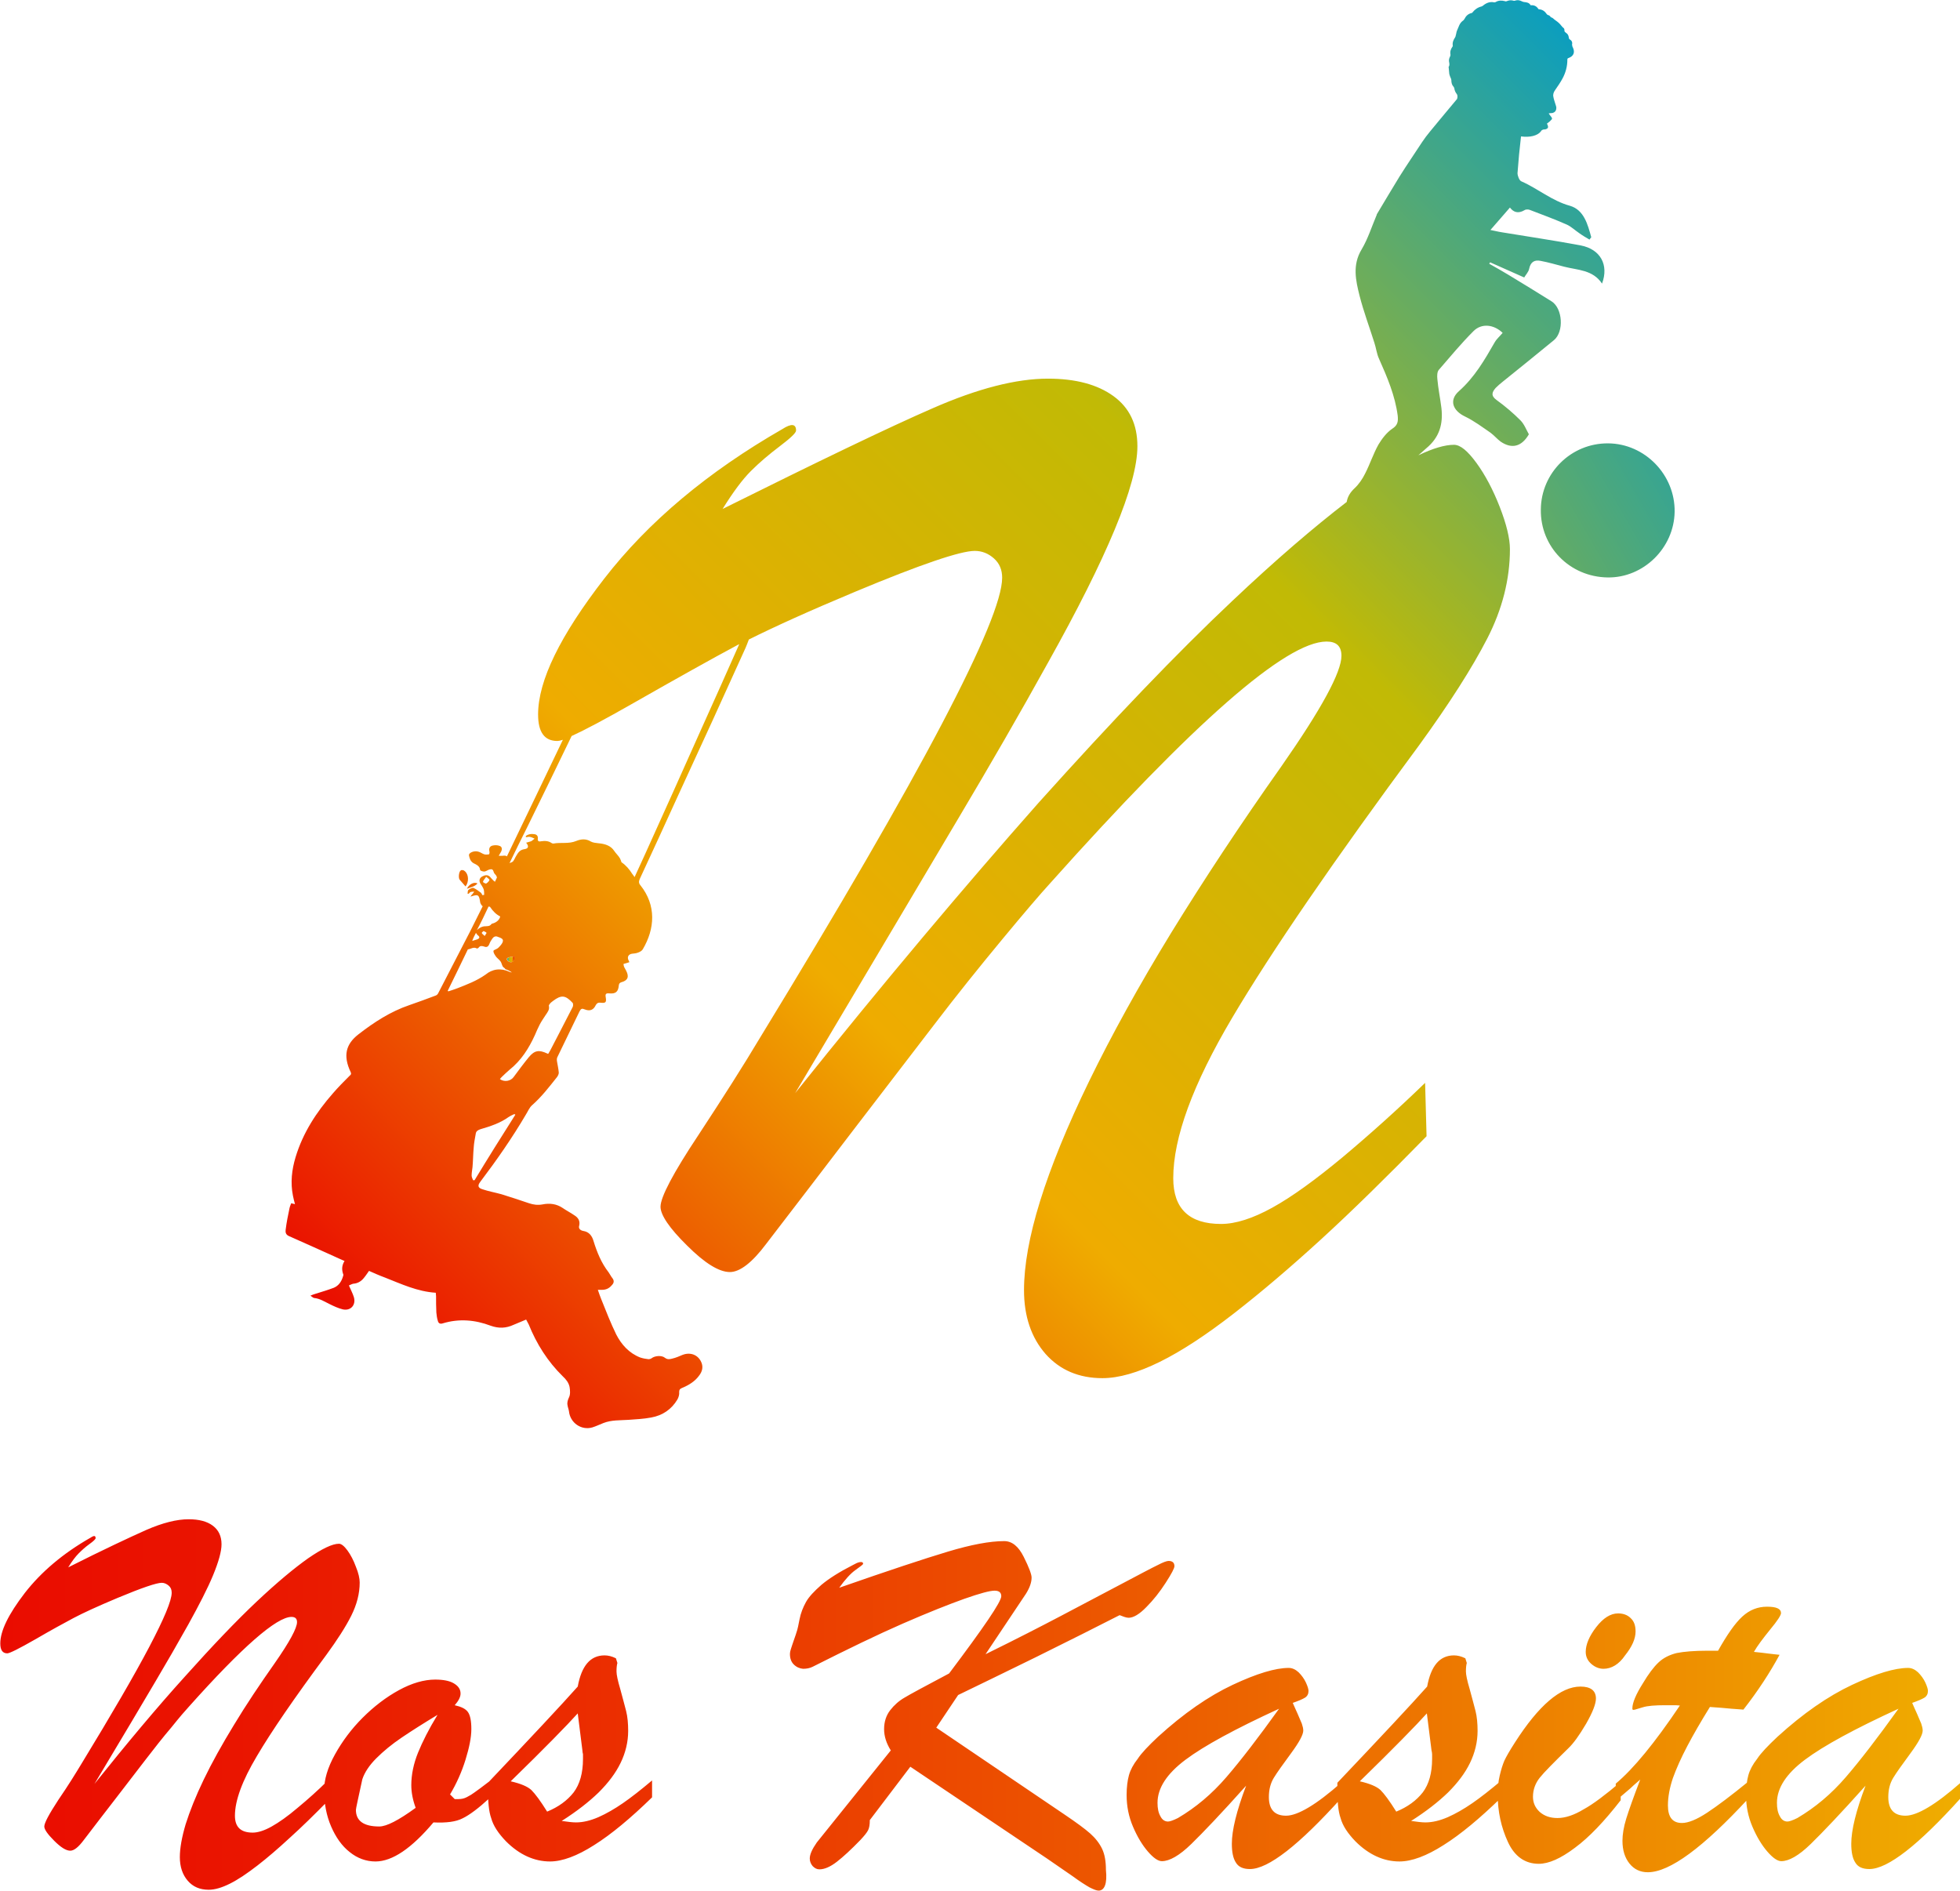 <?xml version="1.0" encoding="utf-8"?>
<!-- Generator: Adobe Illustrator 24.0.2, SVG Export Plug-In . SVG Version: 6.00 Build 0)  -->
<svg version="1.1" id="Layer_1" xmlns="http://www.w3.org/2000/svg" xmlns:xlink="http://www.w3.org/1999/xlink" x="0px" y="0px"
	 viewBox="0 0 672.4 648.6" style="enable-background:new 0 0 672.4 648.6;" xml:space="preserve">
<style type="text/css">
	.st0{fill:#2D2D2D;}
	.st1{fill:url(#SVGID_1_);}
	.st2{fill:url(#SVGID_2_);}
	.st3{fill:url(#SVGID_3_);}
	.st4{fill:url(#SVGID_4_);}
	.st5{fill:url(#SVGID_5_);}
	.st6{fill:url(#SVGID_6_);}
	.st7{fill:url(#SVGID_7_);}
	.st8{fill:url(#SVGID_8_);}
	.st9{fill:url(#SVGID_9_);}
	.st10{fill:url(#SVGID_10_);}
	.st11{fill:url(#SVGID_11_);}
	.st12{fill:url(#SVGID_12_);}
</style>
<g>
	<rect x="968.8" y="-232.6" class="st0" width="999" height="999"/>
	<path d="M1967.3-232.1v998h-998v-998H1967.3 M1968.3-233.1h-1000v1000h1000V-233.1L1968.3-233.1z"/>
</g>
<linearGradient id="SVGID_1_" gradientUnits="userSpaceOnUse" x1="0" y1="584.889" x2="672.438" y2="584.889">
	<stop  offset="0" style="stop-color:#EA0C00"/>
	<stop  offset="0.12" style="stop-color:#EA1500"/>
	<stop  offset="0.318" style="stop-color:#EB2F00"/>
	<stop  offset="0.572" style="stop-color:#EC5800"/>
	<stop  offset="0.868" style="stop-color:#EE9100"/>
	<stop  offset="0.994" style="stop-color:#EFAC00"/>
</linearGradient>
<path class="st1" d="M28,605c10.3-16.9,18.1-30.3,23.2-40c5.1-9.7,7.7-15.9,7.7-18.6c0-1-0.3-1.8-1-2.4c-0.7-0.6-1.5-1-2.4-1
	c-1.8,0-6.8,1.7-15.2,5.2c-6.9,2.9-11.9,5.2-15.1,6.9c-3.2,1.7-7.6,4.1-13.1,7.3c-5.6,3.2-8.8,4.8-9.6,4.8c-1.6,0-2.4-1.1-2.4-3.4
	c0-4.3,2.8-10,8.4-17.3c5.6-7.2,13.1-13.6,22.6-19c1.2-0.8,1.7-0.7,1.7,0.2c0,0.3-0.7,1-2.1,2c-1.4,1-2.6,2.1-3.7,3.2
	c-1.1,1.1-2.3,2.7-3.6,4.8c12.1-6.1,21.1-10.3,26.7-12.8c5.7-2.5,10.6-3.7,14.6-3.7c3.5,0,6.3,0.7,8.3,2.2c2,1.5,3,3.6,3,6.4
	c0,2.4-1,6-2.9,10.6c-1.9,4.6-4.8,10.2-8.5,16.9c-3.7,6.6-7.5,13.2-11.3,19.6c-3.8,6.5-10.8,18.2-20.9,35.1
	c11.2-14,21.5-26.3,31-36.8c9.4-10.5,17.6-19.1,24.6-25.7c7-6.6,12.9-11.5,17.7-14.9c4.8-3.3,8.3-5,10.6-5c0.8,0,1.8,0.8,2.9,2.3
	c1.1,1.5,2.1,3.4,2.9,5.6c0.9,2.2,1.3,4,1.3,5.4c0,3.8-1,7.6-2.9,11.4c-1.9,3.8-4.8,8.3-8.6,13.5c-10.9,14.7-18.8,26.2-23.8,34.7
	c-5,8.4-7.5,15.2-7.5,20.4c0,3.9,2,5.8,6.1,5.8c1.8,0,4-0.7,6.5-2.1c2.5-1.4,5.5-3.5,8.9-6.4c3.5-2.9,7-6,10.5-9.5l0.2,6.8
	c-5,5.1-9.4,9.4-13.4,13c-3.9,3.6-7.6,6.8-11.1,9.5c-3.5,2.7-6.6,4.8-9.4,6.2c-2.8,1.4-5.2,2.1-7.3,2.1c-3,0-5.4-1-7.2-3.1
	c-1.8-2.1-2.7-4.8-2.7-8.1c0-3.1,0.7-6.9,2-11.3c1.4-4.4,3.4-9.5,6.2-15.3c2.8-5.8,6.3-12.1,10.4-18.8c4.1-6.8,8.8-13.8,14-21.2
	c5.1-7.3,7.6-12,7.6-14c0-1.2-0.6-1.8-1.9-1.8c-5.1,0-16.9,10.3-35.2,30.8c-1.2,1.3-3.2,3.6-6,7.1c-2.9,3.4-5.8,7.1-8.8,11
	c-3,3.9-6.3,8.2-10,13c-3.7,4.8-7.5,9.7-11.3,14.7c-1.8,2.4-3.3,3.6-4.6,3.6c-1.4,0-3.2-1.1-5.5-3.4c-2.3-2.3-3.4-3.9-3.4-4.9
	c0-1.2,1.6-4.2,4.8-9.1C23.5,612.4,26,608.3,28,605z M167.9,611.1v5.8c-3.8,3.5-6.9,5.8-9.2,6.9c-2.3,1.2-5.6,1.6-10,1.4
	c-7.5,8.9-14.1,13.4-19.9,13.4c-3.2,0-6.2-1.1-8.8-3.2c-2.7-2.1-4.8-5.1-6.4-8.8c-1.6-3.7-2.4-7.8-2.4-12.4c0-3.7,1.2-7.8,3.7-12.3
	c2.5-4.5,5.6-8.7,9.5-12.6s8.1-7.1,12.5-9.5c4.4-2.4,8.6-3.6,12.4-3.6c2.7,0,4.9,0.4,6.4,1.3s2.3,2,2.3,3.5c0,1.2-0.7,2.5-2,4
	c2.2,0.5,3.7,1.2,4.5,2.3c0.8,1.1,1.2,3,1.2,5.9c0,2.8-0.7,6.3-2,10.5c-1.3,4.2-3.1,8.2-5.3,11.9l1.6,1.6h1.3c1,0,2-0.2,2.9-0.7
	c1-0.5,1.8-1,2.6-1.6C163.7,614.3,165.4,613,167.9,611.1z M150.1,588.3c-4.8,2.9-8.9,5.5-12.3,7.8c-3.4,2.3-6.3,4.7-8.7,7.1
	c-2.4,2.4-4,4.8-4.8,7.2c-1.4,6.5-2.2,10-2.2,10.5c0,3.8,2.7,5.7,8,5.7c2.5,0,6.6-2.1,12.5-6.4c-1-2.7-1.5-5.3-1.5-7.8
	c0-3.6,0.8-7.4,2.3-11.1C144.9,597.6,147.1,593.2,150.1,588.3z M167.4,613.7v-2.1c14.9-15.7,25.2-26.7,30.8-33
	c1.3-7.1,4.3-10.7,9.2-10.7c1.2,0,2.5,0.3,3.9,1l0.5,1.6c-0.2,0.7-0.3,1.7-0.3,2.9c0,1.1,0.4,3.1,1.3,6.1c0.8,3,1.5,5.5,2,7.5
	c0.5,2,0.7,4.3,0.7,6.8c0,3.8-0.9,7.5-2.6,11c-1.7,3.5-4.2,6.8-7.5,10.1c-3.3,3.2-7.5,6.5-12.7,9.8c2.1,0.3,3.7,0.5,4.9,0.5
	c2.4,0,4.9-0.6,7.7-1.8c2.7-1.2,5.5-2.8,8.4-4.8c2.9-2,6.2-4.6,10-7.8v5.8c-7.4,7.2-14,12.7-19.9,16.4c-5.8,3.7-10.9,5.6-15.1,5.6
	c-5.4,0-10.5-2.3-15.1-6.9c-2.7-2.8-4.4-5.4-5.1-8C167.7,621.5,167.4,618.1,167.4,613.7z M199.8,600.5l-1.6-12.7
	c-3.6,4-11.2,11.8-23,23.3c3.5,0.8,5.8,1.8,7.1,3c1.3,1.3,3.1,3.7,5.4,7.4c3.9-1.6,6.9-3.8,9.1-6.6c2.1-2.8,3.2-6.6,3.2-11.5
	c0-0.6,0-1.1,0-1.6C199.9,601.4,199.8,600.9,199.8,600.5z M376.9,648.6c-0.7,0-1.7-0.4-3.1-1.1c-1.4-0.8-3.3-2-5.9-3.9
	c-2.6-1.8-5.5-3.8-8.7-6l-46.9-31.5l-13.9,18.3c0,1.6-0.2,2.7-0.6,3.5c-0.4,0.8-1.3,1.9-2.6,3.3c-3.2,3.3-5.9,5.8-8.1,7.5
	c-2.2,1.7-4.2,2.6-6,2.6c-0.9,0-1.6-0.4-2.3-1.1c-0.6-0.7-1-1.6-1-2.6c0-1.4,0.8-3.2,2.4-5.5l25.4-31.6c-1.5-2.4-2.3-4.8-2.3-7.3
	c0-2.5,0.7-4.7,2.1-6.5c1.4-1.8,3-3.2,4.9-4.3c1.8-1.1,7-3.9,15.3-8.3c11.9-15.8,17.9-24.6,17.9-26.5c0-1.3-0.8-1.9-2.3-1.9
	c-1.6,0-5,0.9-10.4,2.8c-5.3,1.9-12.4,4.7-21.1,8.5c-8.7,3.8-19,8.8-30.9,14.8c-1,0.5-2.1,0.7-3.3,0.7c-1.2-0.1-2.3-0.6-3.2-1.5
	c-0.9-0.9-1.3-2.1-1.3-3.6c0-0.5,0.1-1,0.3-1.6c0.2-0.6,0.5-1.6,1-3c0.5-1.4,0.9-2.6,1.2-3.6c0.1-0.3,0.4-1.6,0.8-3.7
	c0.4-2.1,1.2-4.1,2.2-5.9c1-1.8,2.8-3.7,5.3-5.9c2.5-2.1,6.1-4.4,10.8-6.8c0.9-0.5,1.7-0.9,2.4-1c0.8-0.1,1.1,0.1,1.1,0.6
	c0,0.2-0.9,0.9-2.6,2.1c-1.7,1.2-3.6,3.3-5.6,6.1c16.9-5.9,29.3-10,37.3-12.4c8-2.4,14.4-3.6,19.3-3.6c2.7,0,4.9,1.8,6.7,5.4
	c1.8,3.6,2.7,6,2.7,7.1c0,1.6-0.6,3.4-1.9,5.5l-13.9,20.8c11-5.4,19.5-9.8,25.6-13c6.1-3.2,12.7-6.7,19.9-10.5
	c7.2-3.8,11.7-6.2,13.6-7.1c1.9-1,3.1-1.4,3.7-1.4c1.3,0,2,0.6,2,1.8c0,0.7-1,2.6-3,5.7s-4.2,5.9-6.6,8.3c-2.4,2.5-4.5,3.7-6.1,3.7
	c-0.4,0-0.9-0.1-1.5-0.3c-0.6-0.2-1.1-0.4-1.6-0.6c-7.8,4-17.4,8.8-28.7,14.4c-11.3,5.5-20.2,9.9-26.7,13l-7.5,11.2l44,29.8
	c4,2.7,7,4.9,8.8,6.5c1.8,1.6,3.2,3.4,4.1,5.3c0.9,1.9,1.3,4.3,1.3,7.2C379.9,646.2,378.9,648.6,376.9,648.6z M397.3,595.8
	c8.8-8,17.3-13.9,25.6-17.8c8.3-3.9,14.7-5.8,19.2-5.8c1.2,0,2.3,0.5,3.4,1.5c1,1,1.9,2.2,2.5,3.5c0.6,1.3,0.9,2.3,0.9,2.9
	c0,1-0.4,1.8-1.2,2.3c-0.8,0.5-2.2,1.1-4.2,1.8c0.4,0.9,0.9,2.1,1.6,3.6c0.6,1.4,1.1,2.6,1.5,3.5c0.3,0.9,0.5,1.7,0.5,2.4
	c0,1.4-1.4,4-4.2,7.8c-2.8,3.8-4.8,6.6-5.9,8.4c-1.1,1.8-1.7,4-1.7,6.6c0,4.3,2,6.4,5.9,6.4c4,0,10.4-3.8,19-11.4v5.3
	c-14.6,16.2-25.1,24.4-31.4,24.4c-2.3,0-3.9-0.7-4.8-2.2c-1-1.5-1.4-3.7-1.4-6.5c0-4.6,1.6-11.2,4.9-19.9c-8.4,9.4-14.7,16-18.8,20
	c-4.1,4-7.5,5.9-10.1,5.9c-1.3,0-2.9-1.1-4.8-3.3c-1.9-2.2-3.6-5-5.1-8.5c-1.5-3.5-2.2-7.1-2.2-10.9c0-2.7,0.3-5,0.8-6.8
	c0.5-1.8,1.5-3.7,3-5.6C391.6,601.4,394,598.9,397.3,595.8z M438.8,586.2c-15,6.9-25.7,12.7-32.1,17.5c-6.4,4.8-9.6,9.7-9.6,14.8
	c0,1.9,0.3,3.4,1,4.6c0.6,1.2,1.5,1.8,2.6,1.8c0.6,0,1.8-0.4,3.4-1.2c6.1-3.6,11.6-8.2,16.6-14C425.7,603.9,431.7,596.1,438.8,586.2
	z M458.8,613.7v-2.1c14.9-15.7,25.2-26.7,30.8-33c1.3-7.1,4.3-10.7,9.2-10.7c1.2,0,2.5,0.3,3.9,1l0.5,1.6c-0.2,0.7-0.3,1.7-0.3,2.9
	c0,1.1,0.4,3.1,1.3,6.1c0.8,3,1.5,5.5,2,7.5c0.5,2,0.7,4.3,0.7,6.8c0,3.8-0.9,7.5-2.6,11c-1.7,3.5-4.2,6.8-7.5,10.1
	c-3.3,3.2-7.5,6.5-12.7,9.8c2.1,0.3,3.7,0.5,4.9,0.5c2.4,0,4.9-0.6,7.7-1.8c2.7-1.2,5.5-2.8,8.4-4.8c2.9-2,6.2-4.6,10-7.8v5.8
	c-7.4,7.2-14,12.7-19.9,16.4c-5.8,3.7-10.9,5.6-15.1,5.6c-5.4,0-10.5-2.3-15.1-6.9c-2.7-2.8-4.4-5.4-5.1-8
	C459.1,621.5,458.8,618.1,458.8,613.7z M491.1,600.5l-1.6-12.7c-3.6,4-11.2,11.8-23,23.3c3.5,0.8,5.8,1.8,7.1,3
	c1.3,1.3,3.1,3.7,5.4,7.4c3.9-1.6,6.9-3.8,9.1-6.6c2.1-2.8,3.2-6.6,3.2-11.5c0-0.6,0-1.1,0-1.6C491.3,601.4,491.2,600.9,491.1,600.5
	z M556,611.3v6.3c-5.6,7.2-10.8,12.7-15.7,16.3c-4.9,3.7-9,5.5-12.4,5.5c-4.7,0-8.3-2.5-10.6-7.5c-2.3-5-3.5-10.4-3.5-16.3
	c0-2.3,0.2-4.4,0.7-6.5c0.5-2.1,1-3.7,1.6-5.1c0.6-1.3,1.8-3.4,3.6-6.2c8.2-12.8,15.7-19.2,22.5-19.2c3.5,0,5.3,1.4,5.3,4.1
	c0,1.8-1.1,4.7-3.4,8.7c-2.3,3.9-4.3,6.7-6.1,8.4c-5,4.9-8.3,8.2-9.8,10.1c-1.5,1.9-2.3,4.1-2.3,6.5c0,2.1,0.8,3.8,2.3,5.2
	c1.6,1.4,3.6,2.1,6.1,2.1c2.7,0,5.7-1,9-3C546.6,618.9,550.8,615.7,556,611.3z M550.1,572.5c-1.4,0-2.8-0.5-4.1-1.6
	c-1.3-1.1-2-2.5-2-4.2c0-2.5,1.2-5.4,3.6-8.5c2.4-3.1,4.9-4.7,7.5-4.7c1.7,0,3.2,0.5,4.3,1.6c1.2,1.1,1.7,2.6,1.7,4.6
	c0,2.5-1.2,5.2-3.6,8.2C555.4,571,552.8,572.5,550.1,572.5z M585.7,566.3h3.7c3.1-5.5,5.8-9.4,8.3-11.7c2.5-2.3,5.3-3.4,8.5-3.4
	c3.2,0,4.8,0.7,4.8,2.2c0,0.7-1.2,2.6-3.7,5.6c-2.5,3.1-4.4,5.6-5.6,7.7c2,0.2,3.7,0.4,5.2,0.6c1.5,0.2,2.7,0.3,3.6,0.4
	c-3.3,6.1-7.4,12.4-12.4,18.8c-1.6-0.1-3-0.2-4.1-0.3c-1.1-0.1-2.2-0.2-3.3-0.3s-2.5-0.2-4.1-0.3c-3.1,5-5.7,9.5-7.8,13.5
	c-2.1,4-3.7,7.6-4.9,10.9c-1.1,3.3-1.7,6.4-1.7,9.4c0,4,1.6,6,4.8,6c2.2,0,5.1-1.2,8.6-3.5s8.3-5.9,14.3-10.8v5.8
	c-15.6,16.9-27.1,25.4-34.6,25.4c-2.6,0-4.7-1-6.3-3c-1.6-2-2.4-4.6-2.4-7.8c0-2.1,0.4-4.7,1.3-7.6c0.9-2.9,2.5-7.4,4.8-13.4
	c-0.8,0.7-1.6,1.4-2.3,2c-0.7,0.7-1.4,1.3-2,1.8c-0.6,0.5-1.3,1.1-2,1.7c-0.7,0.6-1.4,1.2-2.1,1.9v-6c6.1-5.1,13.4-14,22-26.8
	c-0.9-0.1-1.7-0.1-2.4-0.1c-0.8,0-1.6,0-2.7,0c-3.4,0-6,0.2-7.6,0.7c-0.7,0.2-1.3,0.4-2,0.6c-0.6,0.2-1,0.3-1.3,0.3
	c-0.2,0-0.3-0.2-0.3-0.5c0-1.9,1.2-4.8,3.6-8.6c1.9-3.2,3.7-5.6,5.4-7.2c1.7-1.6,3.8-2.6,6.2-3.2
	C577.7,566.6,581.2,566.3,585.7,566.3z M609.8,595.8c8.8-8,17.3-13.9,25.6-17.8c8.3-3.9,14.7-5.8,19.2-5.8c1.2,0,2.3,0.5,3.4,1.5
	c1,1,1.9,2.2,2.5,3.5c0.6,1.3,0.9,2.3,0.9,2.9c0,1-0.4,1.8-1.2,2.3c-0.8,0.5-2.2,1.1-4.2,1.8c0.4,0.9,0.9,2.1,1.6,3.6
	c0.6,1.4,1.1,2.6,1.5,3.5c0.3,0.9,0.5,1.7,0.5,2.4c0,1.4-1.4,4-4.2,7.8c-2.8,3.8-4.8,6.6-5.9,8.4c-1.1,1.8-1.7,4-1.7,6.6
	c0,4.3,2,6.4,5.9,6.4c4,0,10.4-3.8,19-11.4v5.3c-14.6,16.2-25.1,24.4-31.4,24.4c-2.3,0-3.9-0.7-4.8-2.2c-1-1.5-1.4-3.7-1.4-6.5
	c0-4.6,1.6-11.2,4.9-19.9c-8.4,9.4-14.7,16-18.8,20c-4.1,4-7.5,5.9-10.1,5.9c-1.3,0-2.9-1.1-4.8-3.3c-1.9-2.2-3.6-5-5.1-8.5
	c-1.5-3.5-2.2-7.1-2.2-10.9c0-2.7,0.3-5,0.8-6.8c0.5-1.8,1.5-3.7,3-5.6C604.1,601.4,606.5,598.9,609.8,595.8z M651.3,586.2
	c-15,6.9-25.7,12.7-32.1,17.5c-6.4,4.8-9.6,9.7-9.6,14.8c0,1.9,0.3,3.4,1,4.6c0.6,1.2,1.5,1.8,2.6,1.8c0.6,0,1.8-0.4,3.4-1.2
	c6.1-3.6,11.6-8.2,16.6-14C638.2,603.9,644.2,596.1,651.3,586.2z"/>
<g>
	<g>
		<linearGradient id="SVGID_2_" gradientUnits="userSpaceOnUse" x1="173.887" y1="329.109" x2="176.551" y2="329.109">
			<stop  offset="5.787037e-04" style="stop-color:#0C9EBE"/>
			<stop  offset="0.334" style="stop-color:#C1BA05"/>
			<stop  offset="0.669" style="stop-color:#EFAC00"/>
			<stop  offset="1" style="stop-color:#EA0C00"/>
		</linearGradient>
		<path class="st2" d="M175.2,330.1c0.9,0.1,1.4-0.7,1.4-2c-2,0.2-2.8,0.5-2.6,1.1C174.1,329.6,174.7,330,175.2,330.1z"/>
		<linearGradient id="SVGID_3_" gradientUnits="userSpaceOnUse" x1="571.505" y1="67.236" x2="59.464" y2="362.863">
			<stop  offset="5.787037e-04" style="stop-color:#0C9EBE"/>
			<stop  offset="0.334" style="stop-color:#C1BA05"/>
			<stop  offset="0.669" style="stop-color:#EFAC00"/>
			<stop  offset="1" style="stop-color:#EA0C00"/>
		</linearGradient>
		<path class="st3" d="M163.8,303.1c-1.1-0.7-3,0.3-3.6,1.8C161.4,304.4,162.8,304.2,163.8,303.1z"/>
		<linearGradient id="SVGID_4_" gradientUnits="userSpaceOnUse" x1="569.719" y1="64.143" x2="57.679" y2="359.77">
			<stop  offset="5.787037e-04" style="stop-color:#0C9EBE"/>
			<stop  offset="0.334" style="stop-color:#C1BA05"/>
			<stop  offset="0.669" style="stop-color:#EFAC00"/>
			<stop  offset="1" style="stop-color:#EA0C00"/>
		</linearGradient>
		<path class="st4" d="M159.7,304.1c0.1-0.2,0.3-0.4,0.4-0.6c0.9-1.9,0.4-4.1-1-4.9c-0.3-0.1-0.8-0.2-1,0c-0.7,0.4-0.9,2.6-0.4,3.2
			C158.3,302.5,159,303.3,159.7,304.1z"/>
		<linearGradient id="SVGID_5_" gradientUnits="userSpaceOnUse" x1="613.222" y1="139.492" x2="101.181" y2="435.118">
			<stop  offset="5.787037e-04" style="stop-color:#0C9EBE"/>
			<stop  offset="0.334" style="stop-color:#C1BA05"/>
			<stop  offset="0.669" style="stop-color:#EFAC00"/>
			<stop  offset="1" style="stop-color:#EA0C00"/>
		</linearGradient>
		<path class="st5" d="M551.7,152.1c-12.7-0.1-23,10.1-23.1,22.7c-0.2,12.8,9.9,23.1,22.9,23.3c12.3,0.2,22.8-10.1,23-22.5
			C574.7,162.9,564.3,152.2,551.7,152.1z"/>
	</g>
	<linearGradient id="SVGID_6_" gradientUnits="userSpaceOnUse" x1="584.412" y1="57.444" x2="151.977" y2="489.88">
		<stop  offset="5.787037e-04" style="stop-color:#0C9EBE"/>
		<stop  offset="0.334" style="stop-color:#C1BA05"/>
		<stop  offset="0.669" style="stop-color:#EFAC00"/>
		<stop  offset="1" style="stop-color:#EA0C00"/>
	</linearGradient>
	<path class="st6" d="M542.3,84.2c-9-1.7-18-3-27-4.5c-1.4-0.2-2.8-0.6-4-0.8c2.4-2.7,4.5-5.2,6.7-7.7c1.2,1.6,2.8,2.2,5,0.9
		c0.4-0.3,1.3-0.3,1.8-0.1c4.2,1.6,8.5,3.2,12.6,5c1.6,0.7,2.9,2,4.4,3c1.1,0.8,2.3,1.5,3.5,2.2c0.2-0.3,0.4-0.6,0.6-0.8
		c-1.2-4.4-2.5-9.4-7.3-10.8c-6.2-1.7-11-5.9-16.7-8.4c-0.7-0.3-1.3-1.9-1.3-2.8c0.3-4.2,0.7-8.4,1.2-12.6c3,0.4,5.6-0.2,6.8-1.7
		c0.1-0.1,0.1-0.2,0.2-0.3c0.2-0.2,0.6-0.4,1-0.4c0.2,0,0.4,0,0.6-0.1c0.6-0.2,0.8-0.6,0.6-1.2c-0.1-0.3-0.2-0.5-0.3-0.7
		c0.5-0.4,1-0.7,1.4-1.2c0.5-0.4,0.4-0.7,0-1.2c-0.3-0.3-0.5-0.7-0.8-1.1c0.5-0.1,0.8-0.1,1.1-0.1c1.1-0.2,1.6-0.9,1.5-2.1
		c-0.1-0.5-0.3-0.9-0.4-1.3c-0.2-0.7-0.5-1.5-0.6-2.2c-0.2-0.8,0.1-1.6,0.6-2.3c0.9-1.3,1.8-2.6,2.5-3.9c1.1-2,1.7-4.2,1.7-6.5
		c0-0.4,0.1-0.5,0.4-0.6c1.7-0.6,2.3-1.9,1.5-3.6c-0.1-0.2-0.2-0.3-0.2-0.5c0-0.2-0.1-0.3-0.1-0.5c0.2-0.8-0.1-1.4-0.8-1.8
		c-0.2-0.1-0.3-0.4-0.3-0.6c-0.1-0.7-0.3-1.2-0.9-1.6c-0.4-0.3-0.7-0.5-0.6-1c0-0.2-0.1-0.5-0.2-0.6c-0.7-0.5-1.1-1.3-1.7-1.8
		c-0.6-0.6-1.4-1-2-1.6c-0.1-0.1-0.3-0.2-0.5-0.3c-0.1,0-0.2-0.1-0.3-0.1c-0.2-0.5-0.7-0.7-1.1-0.8c-0.1-0.1-0.2-0.2-0.3-0.3
		c-0.6-0.9-1.4-1.5-2.5-1.6c-0.2,0-0.4-0.1-0.4-0.2c-0.6-0.9-1.4-1.3-2.6-1.2c-0.5-0.9-1.3-1-2.2-1.1c-0.2,0-0.5-0.1-0.7-0.2
		c-0.8-0.4-1.5-0.6-2.4-0.3c-0.2,0.1-0.5,0.1-0.7,0c-0.8-0.2-1.5-0.1-2.2,0.2c-0.2,0.1-0.4,0.1-0.6,0c-1.1-0.3-2.2-0.3-3.2,0.3
		c-0.1,0.1-0.3,0.1-0.5,0.1c-1.5-0.3-2.7,0.2-3.8,1.1c-0.1,0.1-0.3,0.2-0.5,0.3c-1.3,0.3-2.3,1-3.1,2c-0.1,0.2-0.3,0.3-0.5,0.3
		c-1.1,0.3-1.8,1-2.3,2c-0.1,0.2-0.3,0.4-0.4,0.5c-0.6,0.4-1.1,1-1.4,1.7c-0.3,0.6-0.5,1.3-0.8,1.9c-0.2,0.5-0.2,1-0.4,1.6
		c0,0.2-0.1,0.4-0.2,0.6c-0.6,0.9-1,1.8-0.8,2.9c0,0.1-0.1,0.2-0.1,0.3c-0.6,0.8-0.9,1.7-0.7,2.7c0,0.2,0,0.4-0.1,0.6
		c-0.3,0.6-0.5,1.1-0.4,1.8c0.1,0.6,0.3,1.2-0.1,1.8c-0.1,0.1,0,0.3,0,0.4c0.1,0.7,0.1,1.4,0.2,2.1c0.1,0.5,0.3,0.9,0.5,1.4
		c0.1,0.2,0.2,0.4,0.2,0.7c0,0.9,0.2,1.7,0.8,2.3c0.1,0.1,0.1,0.3,0.2,0.4c0.1,0.8,0.4,1.5,0.9,2.1c0.1,0.2,0.2,0.4,0.2,0.7
		c0,0.3,0,0.5-0.1,0.8c0,0,0,0,0,0.1l-2.5,3c-2.4,2.9-4.6,5.5-6.8,8.2c-1,1.2-1.9,2.4-2.7,3.6c-2.6,4-5.3,7.9-7.8,11.9
		c-2.6,4.2-5.1,8.5-7.7,12.8c-0.1,0.1-0.1,0.2-0.1,0.3c-1.7,4-3,8.2-5.2,11.9c-3.2,5.3-2,10.6-0.7,15.8c1.4,5.5,3.4,10.8,5.1,16.2
		c0.6,1.8,0.8,3.8,1.6,5.5c2.8,6.3,5.5,12.6,6.4,19.5c0.2,2,0,3.3-1.9,4.5c-1.9,1.3-3.5,3.4-4.7,5.4c-1.8,3.2-2.9,6.7-4.6,10
		c-0.9,1.8-2.1,3.6-3.6,5c-1.5,1.4-2.4,2.9-2.7,4.7c-11.2,8.6-24.4,19.9-39.3,34c-18.9,17.8-41,40.9-66.5,69.3
		C331,304,303.1,337.1,272.8,375c27.2-45.7,45.9-77.3,56.3-94.8c10.4-17.5,20.6-35.1,30.5-53c10-17.9,17.6-33,22.8-45.5
		c5.2-12.5,7.8-22,7.8-28.6c0-7.5-2.7-13.2-8.2-17.2c-5.5-4-13-6-22.5-6c-10.9,0-24.1,3.4-39.4,10.1c-15.4,6.7-39.4,18.3-72.2,34.6
		c3.6-5.8,6.8-10.1,9.7-13c2.9-2.9,6.2-5.7,9.9-8.5c3.7-2.8,5.6-4.6,5.6-5.4c0-2.3-1.6-2.5-4.7-0.5c-25.6,14.7-46,31.8-61.1,51.3
		c-15.1,19.5-22.7,35-22.7,46.6c0,6.1,2.2,9.1,6.6,9.1c0.4,0,1-0.1,1.9-0.4c-6.4,13.4-12.8,26.7-19.2,40c-0.3-0.3-0.8-0.3-1.6-0.2
		c-0.3,0-0.7,0-1.2,0c0.3-0.6,0.6-1,0.8-1.4c0.4-0.8,0.4-1.7-0.5-2c-0.7-0.3-1.7-0.3-2.5-0.1c-1,0.3-1.2,1.1-1,2c0.1,0.3,0,1-0.2,1
		c-0.5,0.1-1.1,0.1-1.5,0c-0.7-0.2-1.3-0.7-2-0.9c-1.4-0.5-3.5,0.3-3.3,1.3c0.2,0.9,0.4,1.9,1.5,2.6c1,0.5,2.2,1,2.3,2.3
		c0,0.3,0.9,0.6,1.4,0.6c0.5,0,1-0.4,1.5-0.6c1.2-0.4,1.5-0.2,1.8,0.8c0.1,0.5,0.7,0.9,0.9,1.3c0.1,0.2,0.1,0.4,0.2,0.5l-0.6,1.3
		l-0.1,0.2c-0.1-0.1-0.3-0.2-0.4-0.3c-0.5-0.5-0.9-0.9-1.3-1.4c-0.8-0.8-1.8-0.6-2.7-0.1c-1,0.6-1.1,1.5-0.6,2.4
		c0.4,0.6,0.8,1.2,1.1,1.9c0.2,0.6,0.2,1.3,0.2,2c-0.2,0-0.4,0.1-0.6,0.1c-0.2-0.3-0.3-0.7-0.6-0.9c-0.8-0.6-1.6-1.2-2.5-1.6
		c-0.3-0.1-1.3,0.3-1.7,0.7c-0.3,0.3-0.2,0.9-0.3,1.3c0.1,0,0.3,0,0.4,0c0.2-0.2,0.4-0.5,0.7-0.6c0.4-0.1,0.8-0.1,1.2-0.1
		c-0.2,0.3-0.4,0.5-0.6,0.8c-0.2,0.2-0.4,0.4-0.7,0.9c2.5-0.8,2.8-0.7,3.2,1.1c0.1,0.5,0.1,1.1,0.4,1.5c0.1,0.2,0.3,0.5,0.6,0.7
		l-0.8,1.6l-3.5,7c-3.7,7.1-7.3,14.2-11,21.3c-0.2,0.4-0.6,0.7-1,0.8c-2.9,1.1-5.9,2.2-8.8,3.2c-6.5,2.2-12.2,5.9-17.6,10.1
		c-4.2,3.3-5.3,7.2-2.6,12.9c0.3,0.6,0.1,0.9-0.3,1.2c-2,2-4,4-5.8,6.1c-5.7,6.5-10.3,13.6-12.8,21.9c-1.3,4.3-1.8,8.7-0.9,13.2
		c0.2,0.9,0.4,1.9,0.7,2.9c-0.5-0.1-0.8-0.2-1.3-0.3c-0.2,0.6-0.5,1.2-0.6,1.8c-0.5,2.4-1,4.8-1.3,7.3c-0.1,0.8,0,1.6,1,2.1
		c5.2,2.3,10.3,4.6,15.4,6.9c1.2,0.6,2.5,1.1,3.8,1.7c-1,1.6-1,3.1-0.4,4.7c0,0.1,0,0.3-0.1,0.5c-0.5,1.8-1.5,3.3-3.2,4
		c-2.1,0.8-4.2,1.4-6.4,2.1c-0.4,0.1-0.9,0.3-1.6,0.6c0.6,0.4,1,0.8,1.3,0.8c2,0.2,3.6,1.3,5.3,2.1c1.4,0.7,2.9,1.4,4.5,1.8
		c2.7,0.6,4.6-1.5,3.8-4.2c-0.4-1.3-1.1-2.6-1.7-4c0.5-0.2,1-0.5,1.5-0.6c1.4-0.1,2.5-0.7,3.4-1.7c0.7-0.8,1.3-1.7,2-2.7
		c1.8,0.8,3.6,1.6,5.5,2.3c5.6,2.2,11.1,4.8,17.4,5.2c0,0.4,0.1,0.8,0.1,1.2c0,1.9,0,3.7,0.1,5.6c0.1,0.9,0.2,1.9,0.5,2.8
		c0.2,0.9,0.8,1.2,1.7,0.9c5.6-1.7,11.1-1.2,16.4,0.8c2.8,1,5.3,0.9,7.9-0.3c1.4-0.6,2.8-1.2,4.3-1.8c0.3,0.6,0.6,1.1,0.9,1.7
		c2.7,6.7,6.5,12.7,11.7,17.8c1.1,1,2,2.2,2.3,3.6c0.2,1.2,0.3,2.6-0.2,3.6c-0.4,0.9-0.7,1.7-0.5,2.7c0.1,0.7,0.4,1.4,0.5,2.1
		c0.4,3.9,4.2,6.6,8,5.5c1.3-0.4,2.5-1,3.8-1.5c2.8-1.1,5.7-0.9,8.6-1.1c2.6-0.2,5.2-0.3,7.8-0.8c3.9-0.7,7-2.8,9-6.2
		c0.4-0.7,0.7-1.7,0.6-2.5c0-0.8,0.2-1.1,0.9-1.4c2.4-1,4.6-2.3,6.1-4.5c0.8-1.1,1.2-2.4,0.8-3.8c-0.9-2.9-3.7-4.2-6.6-3.1
		c-1.2,0.5-2.3,1-3.6,1.3c-0.8,0.2-1.6,0.4-2.5-0.3c-1.1-0.9-3.5-0.7-4.6,0.2c-0.3,0.2-0.7,0.3-1,0.3c-1-0.1-2-0.3-2.9-0.6
		c-3.8-1.5-6.4-4.4-8.2-7.9c-1.9-3.9-3.5-8-5.1-12c-0.4-1-0.8-2.1-1.2-3.3c0.6,0,1,0,1.4,0c1.4,0,2.5-0.5,3.4-1.6
		c0.7-0.7,0.9-1.5,0.2-2.4c-0.5-0.6-0.8-1.3-1.3-2c-2.5-3.2-4-6.9-5.2-10.8c-0.5-1.7-1.5-3.1-3.5-3.4c-1.1-0.2-1.7-0.9-1.4-1.8
		c0.4-1.7-0.4-2.8-1.7-3.6c-1.3-0.9-2.7-1.6-4-2.5c-2.1-1.4-4.4-1.7-6.9-1.2c-1.6,0.3-3.1,0.1-4.6-0.4c-3.2-1.1-6.3-2.1-9.5-3.1
		c-2.2-0.6-4.4-1-6.5-1.7c-1.6-0.5-1.7-1.3-0.7-2.6c5.6-7.4,10.9-15,15.6-23c0.7-1.1,1.2-2.4,2.1-3.2c3.3-2.9,5.9-6.3,8.6-9.7
		c0.3-0.4,0.6-1,0.6-1.5c-0.1-1.3-0.4-2.5-0.6-3.8c-0.1-0.5-0.1-1.1,0.1-1.5c2.5-5.2,5.1-10.5,7.6-15.7c0.5-1,0.9-1.1,1.8-0.7
		c1.8,0.7,3,0.2,3.8-1.5c0.4-0.7,0.9-0.9,1.6-0.8c1.8,0.2,2.1-0.1,1.8-1.9c-0.2-1.1,0.1-1.4,1.2-1.3c2.2,0.2,3.1-0.5,3.3-2.8
		c0.1-0.6,0.3-0.8,0.8-1c2.3-0.6,2.8-1.9,1.7-4c-0.2-0.4-0.5-0.9-0.7-1.3c-0.1-0.3-0.2-0.7-0.2-1c0.8-0.2,1.4-0.4,2-0.6
		c-0.1-0.4-0.2-0.6-0.3-0.7c-0.5-1.1,0-2,1.2-2.2c0.7-0.1,1.4-0.1,2.1-0.4c0.6-0.2,1.3-0.6,1.6-1.1c4.2-7.1,4.7-15.1-0.8-22
		c-0.6-0.7-0.6-1.3-0.2-2.2c4.4-9.4,8.7-18.9,13-28.3c4-8.6,7.9-17.3,11.9-25.9c3.8-8.4,7.6-16.7,11.4-25.1c0.4-0.9,0.7-1.8,1.1-2.8
		c8.6-4.3,20.7-9.8,36.5-16.4c22.5-9.4,36.1-14,41-14c2.5,0,4.7,0.9,6.6,2.6c1.9,1.7,2.8,3.9,2.8,6.6c0,7.2-6.9,23.9-20.7,50.2
		c-13.8,26.3-34.7,62.3-62.6,108c-5.3,8.9-12.3,19.9-20.9,33c-8.7,13.1-13,21.3-13,24.6c0,2.8,3,7.3,9.1,13.3
		c6.1,6.1,11,9.1,14.7,9.1c3.4,0,7.6-3.2,12.4-9.6c10.3-13.4,20.4-26.6,30.4-39.7c10-13,19-24.8,27-35.2c8-10.5,15.9-20.3,23.6-29.6
		c7.7-9.3,13.1-15.6,16.3-19.1c49.5-55.4,81.1-83.1,95-83.1c3.4,0,5.1,1.6,5.1,4.9c0,5.6-6.9,18.3-20.6,37.9
		c-14,19.8-26.6,38.9-37.8,57.1c-11.2,18.3-20.5,35.2-28.1,50.8c-7.6,15.6-13.2,29.4-16.9,41.3c-3.7,11.9-5.5,22.1-5.5,30.5
		c0,9,2.5,16.3,7.4,21.9c4.9,5.5,11.4,8.3,19.5,8.3c5.6,0,12.2-1.9,19.7-5.6c7.5-3.7,16-9.3,25.4-16.6c9.4-7.3,19.5-15.9,30.1-25.6
		c10.6-9.7,22.6-21.5,36-35.2l-0.5-18.3c-9.5,9.2-19,17.7-28.3,25.5c-9.4,7.8-17.4,13.6-24.1,17.3c-6.7,3.7-12.6,5.6-17.6,5.6
		c-10.9,0-16.4-5.2-16.4-15.7c0-13.9,6.7-32.2,20.2-55c13.5-22.8,34.9-54,64.2-93.6c10.3-14.2,18.1-26.4,23.3-36.5
		c5.2-10.1,7.8-20.4,7.8-30.7c0-3.7-1.2-8.6-3.5-14.5c-2.3-5.9-5-11-8-15.1c-3-4.1-5.5-6.2-7.7-6.2c-3.1,0-7.2,1.2-12.2,3.6
		c0.9-0.8,1.8-1.6,2.7-2.4c4.6-3.8,5.8-8.4,5.2-13.8c-0.4-3.3-1.1-6.6-1.4-10c-0.1-1-0.1-2.4,0.5-3.1c3.9-4.5,7.7-9.1,11.9-13.3
		c2.8-2.8,7-2.3,10,0.6c-0.9,1.1-2,2-2.7,3.2c-3.5,6.1-6.9,12-12.3,16.8c-3.5,3.1-2.1,6.7,2.1,8.7c3.1,1.5,5.9,3.6,8.8,5.6
		c1.2,0.9,2.2,2.1,3.4,3c3.8,2.6,7.2,1.8,9.7-2.5c-0.9-1.6-1.6-3.5-2.9-4.8c-2.5-2.5-5.2-4.8-8.1-6.9c-2.1-1.5-1.7-2.7-0.4-4.2
		c0.8-0.8,1.6-1.5,2.5-2.2c5.8-4.7,11.7-9.4,17.5-14.2c3.5-2.9,3-10.9-0.8-13.3c-4.9-3.1-9.9-6.1-14.8-9.1c-2.2-1.3-4.4-2.6-6.6-3.8
		c0.1-0.2,0.2-0.3,0.3-0.5c3.8,1.7,7.7,3.4,11.7,5.2c0.5-0.9,1.5-1.9,1.7-3c0.5-2.4,1.9-3.1,3.9-2.7c2.7,0.5,5.4,1.3,8.1,2
		c4.6,1.2,9.8,1,13,5.8C552,90.8,549,85.5,542.3,84.2z M176.5,328.1c0,1.3-0.4,2.1-1.4,2c-0.5-0.1-1.1-0.5-1.2-0.9
		C173.7,328.6,174.5,328.3,176.5,328.1z M165.7,302.5c0.1-0.5,0.6-1,1.1-1.7c0.6,0.5,1.2,0.9,1.1,1.1c-0.1,0.4-0.6,0.9-1.1,1.2
		C166.6,303.2,165.6,302.7,165.7,302.5z M167.6,311c0.2,0,0.4,0.1,0.5,0.1c1,1.5,2.1,2.6,3.5,3.3c-0.2,1.1-1.2,2-2.5,2.4
		c-0.2,0-0.4,0.1-0.5,0.2c-0.6,0.9-1.6,0.7-2.6,0.8c-0.8,0.1-1.8,0.7-2.4,1.3C165,316.5,166.3,313.8,167.6,311z M166.9,320
		c0.1,0.1-0.3,0.5-0.6,1.1c-0.5-0.5-0.9-0.7-1-1c-0.1-0.2,0.4-0.5,0.6-0.7C166.2,319.6,166.7,319.7,166.9,320z M163.3,320
		c0.1,0.3,0.4,0.7,0.8,1c0.6,0.5,0.4,1-0.5,1.3c-0.5,0.2-1.1,0.3-1.6,0.5C162.3,321.9,162.8,320.9,163.3,320z M157,339
		c-1.1,0.4-2.2,0.8-3.2,1.1c-0.1-0.1-0.2-0.2-0.2-0.2c2.3-4.7,4.6-9.4,6.9-14.2c1-0.1,2-1,3.1-0.3c0.1,0,0.5-0.1,0.6-0.3
		c0.5-0.7,1.1-0.6,1.8-0.4c1,0.4,1.5,0.1,1.9-0.9c0.2-0.6,0.6-1.2,1-1.8c0.4-0.6,1.1-1,1.9-0.6c0.8,0.3,2,0.6,1.7,1.6
		c-0.2,0.8-0.9,1.5-1.6,2.2c-0.4,0.4-1.6,0.7-1.6,1c-0.1,0.6,0.4,1.3,0.8,1.9c0.4,0.6,1.2,1.1,1.6,1.7c0.5,0.7,0.5,1.7,1.1,2.1
		c0.3,0.2,0.5,0.4,0.6,0.6c0.7,0.2,1.5,0.6,2.2,1.1c-0.3,0-0.6-0.1-0.8-0.2c-3-1.4-5.9-1-8.3,1C163.5,336.5,160.3,337.7,157,339z
		 M162.8,404.9c-0.2,0-0.3,0-0.5,0c-0.2-0.5-0.5-1.1-0.5-1.6c0-1,0.2-2,0.3-2.9c0.2-2.2,0.2-4.4,0.4-6.6c0.1-1.6,0.4-3.2,0.7-4.8
		c0.1-0.9,0.7-1.3,1.6-1.6c3.4-1,6.8-2.1,9.7-4.2c0.5-0.3,1-0.6,1.5-0.8c0.1-0.1,0.3-0.1,0.5-0.2c0.1,0.1,0.2,0.2,0.3,0.2
		C172.1,389.8,167.4,397.3,162.8,404.9z M196.4,345.6c-1.6,3.1-3.2,6.2-4.8,9.3c-0.9,1.8-1.9,3.6-2.8,5.4c-0.2,0.4-0.5,0.8-0.7,1.2
		c-0.2,0-0.3,0-0.4-0.1c-2.8-1.3-4.3-1.1-6.3,1.3c-1.8,2.2-3.5,4.5-5.2,6.8c-1,1.4-3.2,1.8-4.7,0.7c0.2-0.3,0.5-0.6,0.7-0.8
		c0.8-0.8,1.7-1.6,2.6-2.4c4-3.2,6.6-7.3,8.7-11.9c0.5-1.2,1-2.3,1.6-3.5c0.6-1.2,1.4-2.3,2.1-3.4c0.6-0.9,1.4-1.8,1.1-3.1
		c-0.1-0.2,0.2-0.5,0.3-0.7c0.3-0.4,0.7-0.7,1.1-1c2.9-2.2,4.3-2,6.8,0.7C196.7,344.6,196.6,345.3,196.4,345.6z M240.5,250.3
		c-6.3,14.1-12.6,28.2-19,42.3c-1.2,2.7-2.5,5.4-3.8,8.3c-0.3-0.5-0.6-0.8-0.8-1.1c-1-1.6-2.2-3-3.7-4c-0.1-0.4-0.3-0.9-0.5-1.3
		c-0.5-0.9-1.4-1.7-2-2.6c-1.1-1.7-3-2.4-5.3-2.6c-0.9-0.1-2-0.2-2.7-0.6c-1.6-1-3.3-0.9-5-0.2c-2.6,1.1-5.3,0.4-7.9,0.9
		c-0.2,0-0.4-0.1-0.6-0.2c-1-0.7-2.2-0.8-3.5-0.6c-0.8,0.2-1.3,0-1.2-0.8c0.1-0.7-0.1-1.4-1-1.6c-1.1-0.2-2.2-0.1-3.1,0.6
		c0,0.1,0,0.3,0,0.4c0.5,0,1-0.2,1.4-0.1c0.6,0.1,1.1,0.4,1.6,0.6c-0.4,0.3-0.8,0.7-1.2,0.9c-0.5,0.2-1.1,0.3-1.7,0.5
		c1,1.2,0.8,2-0.5,2.2c-1.7,0.2-2.3,1.3-2.9,2.3c-0.4,0.6-0.6,1.3-1.1,1.9c-0.3,0.3-0.7,0.4-1.2,0.6c2-4.1,4-8.3,6.1-12.4
		c5.1-10.4,10.2-20.8,15.2-31.2c4.4-2,11.4-5.7,21.2-11.3c15.1-8.6,26.9-15.2,35.5-19.8c0.2-0.1,0.5-0.3,0.8-0.4
		C249.2,230.9,244.9,240.6,240.5,250.3z"/>
</g>
<linearGradient id="SVGID_7_" gradientUnits="userSpaceOnUse" x1="-1068.054" y1="568.64" x2="-395.616" y2="568.64">
	<stop  offset="0" style="stop-color:#EA483F"/>
	<stop  offset="0.195" style="stop-color:#E2513F"/>
	<stop  offset="0.519" style="stop-color:#CE6B3D"/>
	<stop  offset="0.931" style="stop-color:#AD943B"/>
	<stop  offset="0.994" style="stop-color:#A79B3B"/>
</linearGradient>
<path class="st7" d="M-1040,588.8c10.3-16.9,18.1-30.3,23.2-40c5.1-9.7,7.7-15.9,7.7-18.6c0-1-0.3-1.8-1-2.4c-0.7-0.6-1.5-1-2.4-1
	c-1.8,0-6.8,1.7-15.2,5.2c-6.9,2.9-11.9,5.2-15.1,6.9c-3.2,1.7-7.6,4.1-13.1,7.3c-5.6,3.2-8.8,4.8-9.6,4.8c-1.6,0-2.4-1.1-2.4-3.4
	c0-4.3,2.8-10,8.4-17.3c5.6-7.2,13.1-13.6,22.6-19c1.2-0.8,1.7-0.7,1.7,0.2c0,0.3-0.7,1-2.1,2c-1.4,1-2.6,2.1-3.7,3.2
	c-1.1,1.1-2.3,2.7-3.6,4.8c12.1-6.1,21.1-10.3,26.7-12.8c5.7-2.5,10.6-3.7,14.6-3.7c3.5,0,6.3,0.7,8.3,2.2c2,1.5,3,3.6,3,6.4
	c0,2.4-1,6-2.9,10.6c-1.9,4.6-4.8,10.2-8.5,16.9c-3.7,6.6-7.5,13.2-11.3,19.6c-3.8,6.5-10.8,18.2-20.9,35.1
	c11.2-14,21.5-26.3,31-36.8c9.4-10.5,17.6-19.1,24.6-25.7c7-6.6,12.9-11.5,17.7-14.9c4.8-3.3,8.3-5,10.6-5c0.8,0,1.8,0.8,2.9,2.3
	c1.1,1.5,2.1,3.4,2.9,5.6c0.9,2.2,1.3,4,1.3,5.4c0,3.8-1,7.6-2.9,11.4c-1.9,3.8-4.8,8.3-8.6,13.5c-10.9,14.7-18.8,26.2-23.8,34.7
	c-5,8.4-7.5,15.2-7.5,20.4c0,3.9,2,5.8,6.1,5.8c1.8,0,4-0.7,6.5-2.1c2.5-1.4,5.5-3.5,8.9-6.4c3.5-2.9,7-6,10.5-9.5l0.2,6.8
	c-5,5.1-9.4,9.4-13.4,13c-3.9,3.6-7.6,6.8-11.1,9.5c-3.5,2.7-6.6,4.8-9.4,6.2c-2.8,1.4-5.2,2.1-7.3,2.1c-3,0-5.4-1-7.2-3.1
	c-1.8-2.1-2.7-4.8-2.7-8.1c0-3.1,0.7-6.9,2-11.3c1.4-4.4,3.4-9.5,6.2-15.3c2.8-5.8,6.3-12.1,10.4-18.8c4.1-6.8,8.8-13.8,14-21.2
	c5.1-7.3,7.6-12,7.6-14c0-1.2-0.6-1.8-1.9-1.8c-5.1,0-16.9,10.3-35.2,30.8c-1.2,1.3-3.2,3.6-6,7.1c-2.9,3.4-5.8,7.1-8.8,11
	c-3,3.9-6.3,8.2-10,13c-3.7,4.8-7.5,9.7-11.3,14.7c-1.8,2.4-3.3,3.6-4.6,3.6c-1.4,0-3.2-1.1-5.5-3.4c-2.3-2.3-3.4-3.9-3.4-4.9
	c0-1.2,1.6-4.2,4.8-9.1C-1044.6,596.2-1042,592.1-1040,588.8z M-900.1,594.9v5.8c-3.8,3.5-6.9,5.8-9.2,6.9c-2.3,1.2-5.6,1.6-10,1.4
	c-7.5,8.9-14.1,13.4-19.9,13.4c-3.2,0-6.2-1.1-8.8-3.2c-2.7-2.1-4.8-5.1-6.4-8.8c-1.6-3.7-2.4-7.8-2.4-12.4c0-3.7,1.2-7.8,3.7-12.3
	c2.5-4.5,5.6-8.7,9.5-12.6s8.1-7.1,12.5-9.5c4.4-2.4,8.6-3.6,12.4-3.6c2.7,0,4.9,0.4,6.4,1.3s2.3,2,2.3,3.5c0,1.2-0.7,2.5-2,4
	c2.2,0.5,3.7,1.2,4.5,2.3c0.8,1.1,1.2,3,1.2,5.9c0,2.8-0.7,6.3-2,10.5c-1.3,4.2-3.1,8.2-5.3,11.9l1.6,1.6h1.3c1,0,2-0.2,2.9-0.7
	c1-0.5,1.8-1,2.6-1.6C-904.3,598-902.7,596.8-900.1,594.9z M-918,572.1c-4.8,2.9-8.9,5.5-12.3,7.8c-3.4,2.3-6.3,4.7-8.7,7.1
	c-2.4,2.4-4,4.8-4.8,7.2c-1.4,6.5-2.2,10-2.2,10.5c0,3.8,2.7,5.7,8,5.7c2.5,0,6.6-2.1,12.5-6.4c-1-2.7-1.5-5.3-1.5-7.8
	c0-3.6,0.8-7.4,2.3-11.1C-923.2,581.3-920.9,577-918,572.1z M-900.6,597.5v-2.1c14.9-15.7,25.2-26.7,30.8-33
	c1.3-7.1,4.3-10.7,9.2-10.7c1.2,0,2.5,0.3,3.9,1l0.5,1.6c-0.2,0.7-0.3,1.7-0.3,2.9c0,1.1,0.4,3.1,1.3,6.1c0.8,3,1.5,5.5,2,7.5
	c0.5,2,0.7,4.3,0.7,6.8c0,3.8-0.9,7.5-2.6,11c-1.7,3.5-4.2,6.8-7.5,10.1c-3.3,3.2-7.5,6.5-12.7,9.8c2.1,0.3,3.7,0.5,4.9,0.5
	c2.4,0,4.9-0.6,7.7-1.8c2.7-1.2,5.5-2.8,8.4-4.8c2.9-2,6.2-4.6,10-7.8v5.8c-7.4,7.2-14,12.7-19.9,16.4c-5.8,3.7-10.9,5.6-15.1,5.6
	c-5.4,0-10.5-2.3-15.1-6.9c-2.7-2.8-4.4-5.4-5.1-8C-900.3,605.2-900.6,601.8-900.6,597.5z M-868.3,584.2l-1.6-12.7
	c-3.6,4-11.2,11.8-23,23.3c3.5,0.8,5.8,1.8,7.1,3c1.3,1.3,3.1,3.7,5.4,7.4c3.9-1.6,6.9-3.8,9.1-6.6c2.1-2.8,3.2-6.6,3.2-11.5
	c0-0.6,0-1.1,0-1.6C-868.2,585.1-868.2,584.7-868.3,584.2z M-691.2,632.3c-0.7,0-1.7-0.4-3.1-1.1c-1.4-0.8-3.3-2-5.9-3.9
	c-2.6-1.8-5.5-3.8-8.7-6l-46.9-31.5l-13.9,18.3c0,1.6-0.2,2.7-0.6,3.5c-0.4,0.8-1.3,1.9-2.6,3.3c-3.2,3.3-5.9,5.8-8.1,7.5
	c-2.2,1.7-4.2,2.6-6,2.6c-0.9,0-1.6-0.4-2.3-1.1c-0.6-0.7-1-1.6-1-2.6c0-1.4,0.8-3.2,2.4-5.5l25.4-31.6c-1.5-2.4-2.3-4.8-2.3-7.3
	c0-2.5,0.7-4.7,2.1-6.5c1.4-1.8,3-3.2,4.9-4.3c1.8-1.1,7-3.9,15.3-8.3c11.9-15.8,17.9-24.6,17.9-26.5c0-1.3-0.8-1.9-2.3-1.9
	c-1.6,0-5,0.9-10.4,2.8c-5.3,1.9-12.4,4.7-21.1,8.5c-8.7,3.8-19,8.8-30.9,14.8c-1,0.5-2.1,0.7-3.3,0.7c-1.2-0.1-2.3-0.6-3.2-1.5
	c-0.9-0.9-1.3-2.1-1.3-3.6c0-0.5,0.1-1,0.3-1.6c0.2-0.6,0.5-1.6,1-3c0.5-1.4,0.9-2.6,1.2-3.6c0.1-0.3,0.4-1.6,0.8-3.7
	c0.4-2.1,1.2-4.1,2.2-5.9c1-1.8,2.8-3.7,5.3-5.9c2.5-2.1,6.1-4.4,10.8-6.8c0.9-0.5,1.7-0.9,2.4-1c0.8-0.1,1.1,0.1,1.1,0.6
	c0,0.2-0.9,0.9-2.6,2.1c-1.7,1.2-3.6,3.3-5.6,6.1c16.9-5.9,29.3-10,37.3-12.4c8-2.4,14.4-3.6,19.3-3.6c2.7,0,4.9,1.8,6.7,5.4
	c1.8,3.6,2.7,6,2.7,7.1c0,1.6-0.6,3.4-1.9,5.5l-13.9,20.8c11-5.4,19.5-9.8,25.6-13c6.1-3.2,12.7-6.7,19.9-10.5
	c7.2-3.8,11.7-6.2,13.6-7.1c1.9-1,3.1-1.4,3.7-1.4c1.3,0,2,0.6,2,1.8c0,0.7-1,2.6-3,5.7s-4.2,5.9-6.6,8.3c-2.4,2.5-4.5,3.7-6.1,3.7
	c-0.4,0-0.9-0.1-1.5-0.3c-0.6-0.2-1.1-0.4-1.6-0.6c-7.8,4-17.4,8.8-28.7,14.4c-11.3,5.5-20.2,9.9-26.7,13l-7.5,11.2l44,29.8
	c4,2.7,7,4.9,8.8,6.5c1.8,1.6,3.2,3.4,4.1,5.3c0.9,1.9,1.3,4.3,1.3,7.2C-688.1,629.9-689.2,632.3-691.2,632.3z M-670.8,579.5
	c8.8-8,17.3-13.9,25.6-17.8c8.3-3.9,14.7-5.8,19.2-5.8c1.2,0,2.3,0.5,3.4,1.5c1,1,1.9,2.2,2.5,3.5c0.6,1.3,0.9,2.3,0.9,2.9
	c0,1-0.4,1.8-1.2,2.3c-0.8,0.5-2.2,1.1-4.2,1.8c0.4,0.9,0.9,2.1,1.6,3.6c0.6,1.4,1.1,2.6,1.5,3.5c0.3,0.9,0.5,1.7,0.5,2.4
	c0,1.4-1.4,4-4.2,7.8c-2.8,3.8-4.8,6.6-5.9,8.4c-1.1,1.8-1.7,4-1.7,6.6c0,4.3,2,6.4,5.9,6.4c4,0,10.4-3.8,19-11.4v5.3
	c-14.6,16.2-25.1,24.4-31.4,24.4c-2.3,0-3.9-0.7-4.8-2.2c-1-1.5-1.4-3.7-1.4-6.5c0-4.6,1.6-11.2,4.9-19.9c-8.4,9.4-14.7,16-18.8,20
	c-4.1,4-7.5,5.9-10.1,5.9c-1.3,0-2.9-1.1-4.8-3.3c-1.9-2.2-3.6-5-5.1-8.5c-1.5-3.5-2.2-7.1-2.2-10.9c0-2.7,0.3-5,0.8-6.8
	c0.5-1.8,1.5-3.7,3-5.6C-676.5,585.2-674.1,582.6-670.8,579.5z M-629.3,570c-15,6.9-25.7,12.7-32.1,17.5c-6.4,4.8-9.6,9.7-9.6,14.8
	c0,1.9,0.3,3.4,1,4.6c0.6,1.2,1.5,1.8,2.6,1.8c0.6,0,1.8-0.4,3.4-1.2c6.1-3.6,11.6-8.2,16.6-14C-642.4,587.7-636.3,579.9-629.3,570z
	 M-609.2,597.5v-2.1c14.9-15.7,25.2-26.7,30.8-33c1.3-7.1,4.3-10.7,9.2-10.7c1.2,0,2.5,0.3,3.9,1l0.5,1.6c-0.2,0.7-0.3,1.7-0.3,2.9
	c0,1.1,0.4,3.1,1.3,6.1c0.8,3,1.5,5.5,2,7.5c0.5,2,0.7,4.3,0.7,6.8c0,3.8-0.9,7.5-2.6,11c-1.7,3.5-4.2,6.8-7.5,10.1
	c-3.3,3.2-7.5,6.5-12.7,9.8c2.1,0.3,3.7,0.5,4.9,0.5c2.4,0,4.9-0.6,7.7-1.8c2.7-1.2,5.5-2.8,8.4-4.8s6.2-4.6,10-7.8v5.8
	c-7.4,7.2-14,12.7-19.9,16.4c-5.8,3.7-10.9,5.6-15.1,5.6c-5.4,0-10.5-2.3-15.1-6.9c-2.7-2.8-4.4-5.4-5.1-8
	C-608.9,605.2-609.2,601.8-609.2,597.5z M-576.9,584.2l-1.6-12.7c-3.6,4-11.2,11.8-23,23.3c3.5,0.8,5.8,1.8,7.1,3
	c1.3,1.3,3.1,3.7,5.4,7.4c3.9-1.6,6.9-3.8,9.1-6.6c2.1-2.8,3.2-6.6,3.2-11.5c0-0.6,0-1.1,0-1.6
	C-576.8,585.1-576.8,584.7-576.9,584.2z M-512.1,595v6.3c-5.6,7.2-10.8,12.7-15.7,16.3c-4.9,3.7-9,5.5-12.4,5.5
	c-4.7,0-8.3-2.5-10.6-7.5c-2.3-5-3.5-10.4-3.5-16.3c0-2.3,0.2-4.4,0.7-6.5c0.5-2.1,1-3.7,1.6-5.1c0.6-1.3,1.8-3.4,3.6-6.2
	c8.2-12.8,15.7-19.2,22.5-19.2c3.5,0,5.3,1.4,5.3,4.1c0,1.8-1.1,4.7-3.4,8.7c-2.3,3.9-4.3,6.7-6.1,8.4c-5,4.9-8.3,8.2-9.8,10.1
	c-1.5,1.9-2.3,4.1-2.3,6.5c0,2.1,0.8,3.8,2.3,5.2c1.6,1.4,3.6,2.1,6.1,2.1c2.7,0,5.7-1,9-3C-521.5,602.6-517.3,599.4-512.1,595z
	 M-517.9,556.3c-1.4,0-2.8-0.5-4.1-1.6c-1.3-1.1-2-2.5-2-4.2c0-2.5,1.2-5.4,3.6-8.5c2.4-3.1,4.9-4.7,7.5-4.7c1.7,0,3.2,0.5,4.3,1.6
	c1.2,1.1,1.7,2.6,1.7,4.6c0,2.5-1.2,5.2-3.6,8.2C-512.7,554.8-515.2,556.3-517.9,556.3z M-482.4,550h3.7c3.1-5.5,5.8-9.4,8.3-11.7
	c2.5-2.3,5.3-3.4,8.5-3.4c3.2,0,4.8,0.7,4.8,2.2c0,0.7-1.2,2.6-3.7,5.6c-2.5,3.1-4.4,5.6-5.6,7.7c2,0.2,3.7,0.4,5.2,0.6
	c1.5,0.2,2.7,0.3,3.6,0.4c-3.3,6.1-7.4,12.4-12.4,18.8c-1.6-0.1-3-0.2-4.1-0.3c-1.1-0.1-2.2-0.2-3.3-0.3s-2.5-0.2-4.1-0.3
	c-3.1,5-5.7,9.5-7.8,13.5c-2.1,4-3.7,7.6-4.9,10.9c-1.1,3.3-1.7,6.4-1.7,9.4c0,4,1.6,6,4.8,6c2.2,0,5.1-1.2,8.6-3.5
	s8.3-5.9,14.3-10.8v5.8c-15.6,16.9-27.1,25.4-34.6,25.4c-2.6,0-4.7-1-6.3-3c-1.6-2-2.4-4.6-2.4-7.8c0-2.1,0.4-4.7,1.3-7.6
	c0.9-2.9,2.5-7.4,4.8-13.4c-0.8,0.7-1.6,1.4-2.3,2c-0.7,0.7-1.4,1.3-2,1.8c-0.6,0.5-1.3,1.1-2,1.7c-0.7,0.6-1.4,1.2-2.1,1.9v-6
	c6.1-5.1,13.4-14,22-26.8c-0.9-0.1-1.7-0.1-2.4-0.1c-0.8,0-1.6,0-2.7,0c-3.4,0-6,0.2-7.6,0.7c-0.7,0.2-1.3,0.4-2,0.6
	c-0.6,0.2-1,0.3-1.3,0.3c-0.2,0-0.3-0.2-0.3-0.5c0-1.9,1.2-4.8,3.6-8.6c1.9-3.2,3.7-5.6,5.4-7.2c1.7-1.6,3.8-2.6,6.2-3.2
	C-490.3,550.3-486.9,550-482.4,550z M-458.3,579.5c8.8-8,17.3-13.9,25.6-17.8c8.3-3.9,14.7-5.8,19.2-5.8c1.2,0,2.3,0.5,3.4,1.5
	c1,1,1.9,2.2,2.5,3.5c0.6,1.3,0.9,2.3,0.9,2.9c0,1-0.4,1.8-1.2,2.3c-0.8,0.5-2.2,1.1-4.2,1.8c0.4,0.9,0.9,2.1,1.6,3.6
	c0.6,1.4,1.1,2.6,1.5,3.5c0.3,0.9,0.5,1.7,0.5,2.4c0,1.4-1.4,4-4.2,7.8c-2.8,3.8-4.8,6.6-5.9,8.4c-1.1,1.8-1.7,4-1.7,6.6
	c0,4.3,2,6.4,5.9,6.4c4,0,10.4-3.8,19-11.4v5.3c-14.6,16.2-25.1,24.4-31.4,24.4c-2.3,0-3.9-0.7-4.8-2.2c-1-1.5-1.4-3.7-1.4-6.5
	c0-4.6,1.6-11.2,4.9-19.9c-8.4,9.4-14.7,16-18.8,20c-4.1,4-7.5,5.9-10.1,5.9c-1.3,0-2.9-1.1-4.8-3.3c-1.9-2.2-3.6-5-5.1-8.5
	c-1.5-3.5-2.2-7.1-2.2-10.9c0-2.7,0.3-5,0.8-6.8c0.5-1.8,1.5-3.7,3-5.6C-464,585.2-461.6,582.6-458.3,579.5z M-416.8,570
	c-15,6.9-25.7,12.7-32.1,17.5c-6.4,4.8-9.6,9.7-9.6,14.8c0,1.9,0.3,3.4,1,4.6c0.6,1.2,1.5,1.8,2.6,1.8c0.6,0,1.8-0.4,3.4-1.2
	c6.1-3.6,11.6-8.2,16.6-14C-429.9,587.7-423.8,579.9-416.8,570z"/>
<g>
	<g>
		<linearGradient id="SVGID_8_" gradientUnits="userSpaceOnUse" x1="-894.167" y1="312.86" x2="-891.503" y2="312.86">
			<stop  offset="5.787037e-04" style="stop-color:#47A9BE"/>
			<stop  offset="0.334" style="stop-color:#A79B3B"/>
			<stop  offset="0.669" style="stop-color:#DF9D1A"/>
			<stop  offset="1" style="stop-color:#EA483F"/>
		</linearGradient>
		<path class="st8" d="M-892.9,313.9c0.9,0.1,1.4-0.7,1.4-2c-2,0.2-2.8,0.5-2.6,1.1C-894,313.4-893.4,313.8-892.9,313.9z"/>
		<linearGradient id="SVGID_9_" gradientUnits="userSpaceOnUse" x1="-496.549" y1="50.987" x2="-1008.59" y2="346.614">
			<stop  offset="5.787037e-04" style="stop-color:#47A9BE"/>
			<stop  offset="0.334" style="stop-color:#A79B3B"/>
			<stop  offset="0.669" style="stop-color:#DF9D1A"/>
			<stop  offset="1" style="stop-color:#EA483F"/>
		</linearGradient>
		<path class="st9" d="M-904.3,286.8c-1.1-0.7-3,0.3-3.6,1.8C-906.6,288.1-905.3,288-904.3,286.8z"/>
		<linearGradient id="SVGID_10_" gradientUnits="userSpaceOnUse" x1="-498.335" y1="47.895" x2="-1010.375" y2="343.521">
			<stop  offset="5.787037e-04" style="stop-color:#47A9BE"/>
			<stop  offset="0.334" style="stop-color:#A79B3B"/>
			<stop  offset="0.669" style="stop-color:#DF9D1A"/>
			<stop  offset="1" style="stop-color:#EA483F"/>
		</linearGradient>
		<path class="st10" d="M-908.3,287.8c0.1-0.2,0.3-0.4,0.4-0.6c0.9-1.9,0.4-4.1-1-4.9c-0.3-0.1-0.8-0.2-1,0
			c-0.7,0.4-0.9,2.6-0.4,3.2C-909.7,286.3-909,287-908.3,287.8z"/>
		<linearGradient id="SVGID_11_" gradientUnits="userSpaceOnUse" x1="-454.832" y1="123.243" x2="-966.873" y2="418.87">
			<stop  offset="5.787037e-04" style="stop-color:#47A9BE"/>
			<stop  offset="0.334" style="stop-color:#A79B3B"/>
			<stop  offset="0.669" style="stop-color:#DF9D1A"/>
			<stop  offset="1" style="stop-color:#EA483F"/>
		</linearGradient>
		<path class="st11" d="M-516.3,135.9c-12.7-0.1-23,10.1-23.1,22.7c-0.2,12.8,9.9,23.1,22.9,23.3c12.3,0.2,22.8-10.1,23-22.5
			C-493.3,146.6-503.7,135.9-516.3,135.9z"/>
	</g>
	<linearGradient id="SVGID_12_" gradientUnits="userSpaceOnUse" x1="-483.642" y1="41.196" x2="-916.077" y2="473.631">
		<stop  offset="5.787037e-04" style="stop-color:#47A9BE"/>
		<stop  offset="0.334" style="stop-color:#A79B3B"/>
		<stop  offset="0.669" style="stop-color:#DF9D1A"/>
		<stop  offset="1" style="stop-color:#EA483F"/>
	</linearGradient>
	<path class="st12" d="M-525.8,68c-9-1.7-18-3-27-4.5c-1.4-0.2-2.8-0.6-4-0.8c2.4-2.7,4.5-5.2,6.7-7.7c1.2,1.6,2.8,2.2,5,0.9
		c0.4-0.3,1.3-0.3,1.8-0.1c4.2,1.6,8.5,3.2,12.6,5c1.6,0.7,2.9,2,4.4,3c1.1,0.8,2.3,1.5,3.5,2.2c0.2-0.3,0.4-0.6,0.6-0.8
		c-1.2-4.4-2.5-9.4-7.3-10.8c-6.2-1.7-11-5.9-16.7-8.4c-0.7-0.3-1.3-1.9-1.3-2.8c0.3-4.2,0.7-8.4,1.2-12.6c3,0.4,5.6-0.2,6.8-1.7
		c0.1-0.1,0.1-0.2,0.2-0.3c0.2-0.2,0.6-0.4,1-0.4c0.2,0,0.4,0,0.6-0.1c0.6-0.2,0.8-0.6,0.6-1.2c-0.1-0.3-0.2-0.5-0.3-0.7
		c0.5-0.4,1-0.7,1.4-1.2c0.5-0.4,0.4-0.7,0-1.2c-0.3-0.3-0.5-0.7-0.8-1.1c0.5-0.1,0.8-0.1,1.1-0.1c1.1-0.2,1.6-0.9,1.5-2.1
		c-0.1-0.5-0.3-0.9-0.4-1.3c-0.2-0.7-0.5-1.5-0.6-2.2c-0.2-0.8,0.1-1.6,0.6-2.3c0.9-1.3,1.8-2.6,2.5-3.9c1.1-2,1.7-4.2,1.7-6.5
		c0-0.4,0.1-0.5,0.4-0.6c1.7-0.6,2.3-1.9,1.5-3.6c-0.1-0.2-0.2-0.3-0.2-0.5c0-0.2-0.1-0.3-0.1-0.5c0.2-0.8-0.1-1.4-0.8-1.8
		c-0.2-0.1-0.3-0.4-0.3-0.6c-0.1-0.7-0.3-1.2-0.9-1.6c-0.4-0.3-0.7-0.5-0.6-1c0-0.2-0.1-0.5-0.2-0.6c-0.7-0.5-1.1-1.3-1.7-1.8
		c-0.6-0.6-1.4-1-2-1.6c-0.1-0.1-0.3-0.2-0.5-0.3c-0.1,0-0.2-0.1-0.3-0.1c-0.2-0.5-0.7-0.7-1.1-0.8c-0.1-0.1-0.2-0.2-0.3-0.3
		c-0.6-0.9-1.4-1.5-2.5-1.6c-0.2,0-0.4-0.1-0.4-0.2c-0.6-0.9-1.4-1.3-2.6-1.2c-0.5-0.9-1.3-1-2.2-1.1c-0.2,0-0.5-0.1-0.7-0.2
		c-0.8-0.4-1.5-0.6-2.4-0.3c-0.2,0.1-0.5,0.1-0.7,0c-0.8-0.2-1.5-0.1-2.2,0.2c-0.2,0.1-0.4,0.1-0.6,0c-1.1-0.3-2.2-0.3-3.2,0.3
		c-0.1,0.1-0.3,0.1-0.5,0.1c-1.5-0.3-2.7,0.2-3.8,1.1c-0.1,0.1-0.3,0.2-0.5,0.3c-1.3,0.3-2.3,1-3.1,2c-0.1,0.2-0.3,0.3-0.5,0.3
		c-1.1,0.3-1.8,1-2.3,2c-0.1,0.2-0.3,0.4-0.4,0.5c-0.6,0.4-1.1,1-1.4,1.7c-0.3,0.6-0.5,1.3-0.8,1.9c-0.2,0.5-0.2,1-0.4,1.6
		c0,0.2-0.1,0.4-0.2,0.6c-0.6,0.9-1,1.8-0.8,2.9c0,0.1-0.1,0.2-0.1,0.3c-0.6,0.8-0.9,1.7-0.7,2.7c0,0.2,0,0.4-0.1,0.6
		c-0.3,0.6-0.5,1.1-0.4,1.8c0.1,0.6,0.3,1.2-0.1,1.8c-0.1,0.1,0,0.3,0,0.4c0.1,0.7,0.1,1.4,0.2,2.1c0.1,0.5,0.3,0.9,0.5,1.4
		c0.1,0.2,0.2,0.4,0.2,0.7c0,0.9,0.2,1.7,0.8,2.3c0.1,0.1,0.1,0.3,0.2,0.4c0.1,0.8,0.4,1.5,0.9,2.1c0.1,0.2,0.2,0.4,0.2,0.7
		c0,0.3,0,0.5-0.1,0.8c0,0,0,0,0,0.1l-2.5,3c-2.4,2.9-4.6,5.5-6.8,8.2c-1,1.2-1.9,2.4-2.7,3.6c-2.6,4-5.3,7.9-7.8,11.9
		c-2.6,4.2-5.1,8.5-7.7,12.8c-0.1,0.1-0.1,0.2-0.1,0.3c-1.7,4-3,8.2-5.2,11.9c-3.2,5.3-2,10.6-0.7,15.8c1.4,5.5,3.4,10.8,5.1,16.2
		c0.6,1.8,0.8,3.8,1.6,5.5c2.8,6.3,5.5,12.6,6.4,19.5c0.2,2,0,3.3-1.9,4.5c-1.9,1.3-3.5,3.4-4.7,5.4c-1.8,3.2-2.9,6.7-4.6,10
		c-0.9,1.8-2.1,3.6-3.6,5c-1.5,1.4-2.4,2.9-2.7,4.7c-11.2,8.6-24.4,19.9-39.3,34c-18.9,17.8-41,40.9-66.5,69.3
		c-25.4,28.4-53.3,61.6-83.6,99.5c27.2-45.7,45.9-77.3,56.3-94.8c10.4-17.5,20.6-35.1,30.5-53c10-17.9,17.6-33,22.8-45.5
		c5.2-12.5,7.8-22,7.8-28.6c0-7.5-2.7-13.2-8.2-17.2c-5.5-4-13-6-22.5-6c-10.9,0-24.1,3.4-39.4,10.1c-15.4,6.7-39.4,18.3-72.2,34.6
		c3.6-5.8,6.8-10.1,9.7-13c2.9-2.9,6.2-5.7,9.9-8.5c3.7-2.8,5.6-4.6,5.6-5.4c0-2.3-1.6-2.5-4.7-0.5c-25.6,14.7-46,31.8-61.1,51.3
		c-15.1,19.5-22.7,35-22.7,46.6c0,6.1,2.2,9.1,6.6,9.1c0.4,0,1-0.1,1.9-0.4c-6.4,13.4-12.8,26.7-19.2,40c-0.3-0.3-0.8-0.3-1.6-0.2
		c-0.3,0-0.7,0-1.2,0c0.3-0.6,0.6-1,0.8-1.4c0.4-0.8,0.4-1.7-0.5-2c-0.7-0.3-1.7-0.3-2.5-0.1c-1,0.3-1.2,1.1-1,2c0.1,0.3,0,1-0.2,1
		c-0.5,0.1-1.1,0.1-1.5,0c-0.7-0.2-1.3-0.7-2-0.9c-1.4-0.5-3.5,0.3-3.3,1.3c0.2,0.9,0.4,1.9,1.5,2.6c1,0.5,2.2,1,2.3,2.3
		c0,0.3,0.9,0.6,1.4,0.6c0.5,0,1-0.4,1.5-0.6c1.2-0.4,1.5-0.2,1.8,0.8c0.1,0.5,0.7,0.9,0.9,1.3c0.1,0.2,0.1,0.4,0.2,0.5l-0.6,1.3
		l-0.1,0.2c-0.1-0.1-0.3-0.2-0.4-0.3c-0.5-0.5-0.9-0.9-1.3-1.4c-0.8-0.8-1.8-0.6-2.7-0.1c-1,0.6-1.1,1.5-0.6,2.4
		c0.4,0.6,0.8,1.2,1.1,1.9c0.2,0.6,0.2,1.3,0.2,2c-0.2,0-0.4,0.1-0.6,0.1c-0.2-0.3-0.3-0.7-0.6-0.9c-0.8-0.6-1.6-1.2-2.5-1.6
		c-0.3-0.1-1.3,0.3-1.7,0.7c-0.3,0.3-0.2,0.9-0.3,1.3c0.1,0,0.3,0,0.4,0c0.2-0.2,0.4-0.5,0.7-0.6c0.4-0.1,0.8-0.1,1.2-0.1
		c-0.2,0.3-0.4,0.5-0.6,0.8c-0.2,0.2-0.4,0.4-0.7,0.9c2.5-0.8,2.8-0.7,3.2,1.1c0.1,0.5,0.1,1.1,0.4,1.5c0.1,0.2,0.3,0.5,0.6,0.7
		l-0.8,1.6l-3.5,7c-3.7,7.1-7.3,14.2-11,21.3c-0.2,0.4-0.6,0.7-1,0.8c-2.9,1.1-5.9,2.2-8.8,3.2c-6.5,2.2-12.2,5.9-17.6,10.1
		c-4.2,3.3-5.3,7.2-2.6,12.9c0.3,0.6,0.1,0.9-0.3,1.2c-2,2-4,4-5.8,6.1c-5.7,6.5-10.3,13.6-12.8,21.9c-1.3,4.3-1.8,8.7-0.9,13.2
		c0.2,0.9,0.4,1.9,0.7,2.9c-0.5-0.1-0.8-0.2-1.3-0.3c-0.2,0.6-0.5,1.2-0.6,1.8c-0.5,2.4-1,4.8-1.3,7.3c-0.1,0.8,0,1.6,1,2.1
		c5.2,2.3,10.3,4.6,15.4,6.9c1.2,0.6,2.5,1.1,3.8,1.7c-1,1.6-1,3.1-0.4,4.7c0,0.1,0,0.3-0.1,0.5c-0.5,1.8-1.5,3.3-3.2,4
		c-2.1,0.8-4.2,1.4-6.4,2.1c-0.4,0.1-0.9,0.3-1.6,0.6c0.6,0.4,1,0.8,1.3,0.8c2,0.2,3.6,1.3,5.3,2.1c1.4,0.7,2.9,1.4,4.5,1.8
		c2.7,0.6,4.6-1.5,3.8-4.2c-0.4-1.3-1.1-2.6-1.7-4c0.5-0.2,1-0.5,1.5-0.6c1.4-0.1,2.5-0.7,3.4-1.7c0.7-0.8,1.3-1.7,2-2.7
		c1.8,0.8,3.6,1.6,5.5,2.3c5.6,2.2,11.1,4.8,17.4,5.2c0,0.4,0.1,0.8,0.1,1.2c0,1.9,0,3.7,0.1,5.6c0.1,0.9,0.2,1.9,0.5,2.8
		c0.2,0.9,0.8,1.2,1.7,0.9c5.6-1.7,11.1-1.2,16.4,0.8c2.8,1,5.3,0.9,7.9-0.3c1.4-0.6,2.8-1.2,4.3-1.8c0.3,0.6,0.6,1.1,0.9,1.7
		c2.7,6.7,6.5,12.7,11.7,17.8c1.1,1,2,2.2,2.3,3.6c0.2,1.2,0.3,2.6-0.2,3.6c-0.4,0.9-0.7,1.7-0.5,2.7c0.1,0.7,0.4,1.4,0.5,2.1
		c0.4,3.9,4.2,6.6,8,5.5c1.3-0.4,2.5-1,3.8-1.5c2.8-1.1,5.7-0.9,8.6-1.1c2.6-0.2,5.2-0.3,7.8-0.8c3.9-0.7,7-2.8,9-6.2
		c0.4-0.7,0.7-1.7,0.6-2.5c0-0.8,0.2-1.1,0.9-1.4c2.4-1,4.6-2.3,6.1-4.5c0.8-1.1,1.2-2.4,0.8-3.8c-0.9-2.9-3.7-4.2-6.6-3.1
		c-1.2,0.5-2.3,1-3.6,1.3c-0.8,0.2-1.6,0.4-2.5-0.3c-1.1-0.9-3.5-0.7-4.6,0.2c-0.3,0.2-0.7,0.3-1,0.3c-1-0.1-2-0.3-2.9-0.6
		c-3.8-1.5-6.4-4.4-8.2-7.9c-1.9-3.9-3.5-8-5.1-12c-0.4-1-0.8-2.1-1.2-3.3c0.6,0,1,0,1.4,0c1.4,0,2.5-0.5,3.4-1.6
		c0.7-0.7,0.9-1.5,0.2-2.4c-0.5-0.6-0.8-1.3-1.3-2c-2.5-3.2-4-6.9-5.2-10.8c-0.5-1.7-1.5-3.1-3.5-3.4c-1.1-0.2-1.7-0.9-1.4-1.8
		c0.4-1.7-0.4-2.8-1.7-3.6c-1.3-0.9-2.7-1.6-4-2.5c-2.1-1.4-4.4-1.7-6.9-1.2c-1.6,0.3-3.1,0.1-4.6-0.4c-3.2-1.1-6.3-2.1-9.5-3.1
		c-2.2-0.6-4.4-1-6.5-1.7c-1.6-0.5-1.7-1.3-0.7-2.6c5.6-7.4,10.9-15,15.6-23c0.7-1.1,1.2-2.4,2.1-3.2c3.3-2.9,5.9-6.3,8.6-9.7
		c0.3-0.4,0.6-1,0.6-1.5c-0.1-1.3-0.4-2.5-0.6-3.8c-0.1-0.5-0.1-1.1,0.1-1.5c2.5-5.2,5.1-10.5,7.6-15.7c0.5-1,0.9-1.1,1.8-0.7
		c1.8,0.7,3,0.2,3.8-1.5c0.4-0.7,0.9-0.9,1.6-0.8c1.8,0.2,2.1-0.1,1.8-1.9c-0.2-1.1,0.1-1.4,1.2-1.3c2.2,0.2,3.1-0.5,3.3-2.8
		c0.1-0.6,0.3-0.8,0.8-1c2.3-0.6,2.8-1.9,1.7-4c-0.2-0.4-0.5-0.9-0.7-1.3c-0.1-0.3-0.2-0.7-0.2-1c0.8-0.2,1.4-0.4,2-0.6
		c-0.1-0.4-0.2-0.6-0.3-0.7c-0.5-1.1,0-2,1.2-2.2c0.7-0.1,1.4-0.1,2.1-0.4c0.6-0.2,1.3-0.6,1.6-1.1c4.2-7.1,4.7-15.1-0.8-22
		c-0.6-0.7-0.6-1.3-0.2-2.2c4.4-9.4,8.7-18.9,13-28.3c4-8.6,7.9-17.3,11.9-25.9c3.8-8.4,7.6-16.7,11.4-25.1c0.4-0.9,0.7-1.8,1.1-2.8
		c8.6-4.3,20.7-9.8,36.5-16.4c22.5-9.4,36.1-14,41-14c2.5,0,4.7,0.9,6.6,2.6c1.9,1.7,2.8,3.9,2.8,6.6c0,7.2-6.9,23.9-20.7,50.2
		c-13.8,26.3-34.7,62.3-62.6,108c-5.3,8.9-12.3,19.9-20.9,33c-8.7,13.1-13,21.3-13,24.6c0,2.8,3,7.3,9.1,13.3
		c6.1,6.1,11,9.1,14.7,9.1c3.4,0,7.6-3.2,12.4-9.6c10.3-13.4,20.4-26.6,30.4-39.7c10-13,19-24.8,27-35.2c8-10.5,15.9-20.3,23.6-29.6
		c7.7-9.3,13.1-15.6,16.3-19.1c49.5-55.4,81.1-83.1,95-83.1c3.4,0,5.1,1.6,5.1,4.9c0,5.6-6.9,18.3-20.6,37.9
		c-14,19.8-26.6,38.9-37.8,57.1c-11.2,18.3-20.5,35.2-28.1,50.8c-7.6,15.6-13.2,29.4-16.9,41.3c-3.7,11.9-5.5,22.1-5.5,30.5
		c0,9,2.5,16.3,7.4,21.9c4.9,5.5,11.4,8.3,19.5,8.3c5.6,0,12.2-1.9,19.7-5.6c7.5-3.7,16-9.3,25.4-16.6c9.4-7.3,19.5-15.9,30.1-25.6
		c10.6-9.7,22.6-21.5,36-35.2l-0.5-18.3c-9.5,9.2-19,17.7-28.3,25.5c-9.4,7.8-17.4,13.6-24.1,17.3c-6.7,3.7-12.6,5.6-17.6,5.6
		c-10.9,0-16.4-5.2-16.4-15.7c0-13.9,6.7-32.2,20.2-55c13.5-22.8,34.9-54,64.2-93.6c10.3-14.2,18.1-26.4,23.3-36.5
		c5.2-10.1,7.8-20.4,7.8-30.7c0-3.7-1.2-8.6-3.5-14.5c-2.3-5.9-5-11-8-15.1c-3-4.1-5.5-6.2-7.7-6.2c-3.1,0-7.2,1.2-12.2,3.6
		c0.9-0.8,1.8-1.6,2.7-2.4c4.6-3.8,5.8-8.4,5.2-13.8c-0.4-3.3-1.1-6.6-1.4-10c-0.1-1-0.1-2.4,0.5-3.1c3.9-4.5,7.7-9.1,11.9-13.3
		c2.8-2.8,7-2.3,10,0.6c-0.9,1.1-2,2-2.7,3.2c-3.5,6.1-6.9,12-12.3,16.8c-3.5,3.1-2.1,6.7,2.1,8.7c3.1,1.5,5.9,3.6,8.8,5.6
		c1.2,0.9,2.2,2.1,3.4,3c3.8,2.6,7.2,1.8,9.7-2.5c-0.9-1.6-1.6-3.5-2.9-4.8c-2.5-2.5-5.2-4.8-8.1-6.9c-2.1-1.5-1.7-2.7-0.4-4.2
		c0.8-0.8,1.6-1.5,2.5-2.2c5.8-4.7,11.7-9.4,17.5-14.2c3.5-2.9,3-10.9-0.8-13.3c-4.9-3.1-9.9-6.1-14.8-9.1c-2.2-1.3-4.4-2.6-6.6-3.8
		c0.1-0.2,0.2-0.3,0.3-0.5c3.8,1.7,7.7,3.4,11.7,5.2c0.5-0.9,1.5-1.9,1.7-3c0.5-2.4,1.9-3.1,3.9-2.7c2.7,0.5,5.4,1.3,8.1,2
		c4.6,1.2,9.8,1,13,5.8C-516,74.5-519,69.3-525.8,68z M-891.5,311.9c0,1.3-0.4,2.1-1.4,2c-0.5-0.1-1.1-0.5-1.2-0.9
		C-894.3,312.4-893.5,312.1-891.5,311.9z M-902.4,286.3c0.1-0.5,0.6-1,1.1-1.7c0.6,0.5,1.2,0.9,1.1,1.1c-0.1,0.4-0.6,0.9-1.1,1.2
		C-901.5,286.9-902.4,286.4-902.4,286.3z M-900.4,294.8c0.2,0,0.4,0.1,0.5,0.1c1,1.5,2.1,2.6,3.5,3.3c-0.2,1.1-1.2,2-2.5,2.4
		c-0.2,0-0.4,0.1-0.5,0.2c-0.6,0.9-1.6,0.7-2.6,0.8c-0.8,0.1-1.8,0.7-2.4,1.3C-903.1,300.2-901.8,297.5-900.4,294.8z M-901.2,303.8
		c0.1,0.1-0.3,0.5-0.6,1.1c-0.5-0.5-0.9-0.7-1-1c-0.1-0.2,0.4-0.5,0.6-0.7C-901.8,303.3-901.4,303.5-901.2,303.8z M-904.8,303.7
		c0.1,0.3,0.4,0.7,0.8,1c0.6,0.5,0.4,1-0.5,1.3c-0.5,0.2-1.1,0.3-1.6,0.5C-905.7,305.6-905.2,304.7-904.8,303.7z M-911,322.7
		c-1.1,0.4-2.2,0.8-3.2,1.1c-0.1-0.1-0.2-0.2-0.2-0.2c2.3-4.7,4.6-9.4,6.9-14.2c1-0.1,2-1,3.1-0.3c0.1,0,0.5-0.1,0.6-0.3
		c0.5-0.7,1.1-0.6,1.8-0.4c1,0.4,1.5,0.1,1.9-0.9c0.2-0.6,0.6-1.2,1-1.8c0.4-0.6,1.1-1,1.9-0.6c0.8,0.3,2,0.6,1.7,1.6
		c-0.2,0.8-0.9,1.5-1.6,2.2c-0.4,0.4-1.6,0.7-1.6,1c-0.1,0.6,0.4,1.3,0.8,1.9c0.4,0.6,1.2,1.1,1.6,1.7c0.5,0.7,0.5,1.7,1.1,2.1
		c0.3,0.2,0.5,0.4,0.6,0.6c0.7,0.2,1.5,0.6,2.2,1.1c-0.3,0-0.6-0.1-0.8-0.2c-3-1.4-5.9-1-8.3,1C-904.5,320.3-907.8,321.5-911,322.7z
		 M-905.2,388.6c-0.2,0-0.3,0-0.5,0c-0.2-0.5-0.5-1.1-0.5-1.6c0-1,0.2-2,0.3-2.9c0.2-2.2,0.2-4.4,0.4-6.6c0.1-1.6,0.4-3.2,0.7-4.8
		c0.1-0.9,0.7-1.3,1.6-1.6c3.4-1,6.8-2.1,9.7-4.2c0.5-0.3,1-0.6,1.5-0.8c0.1-0.1,0.3-0.1,0.5-0.2c0.1,0.1,0.2,0.2,0.3,0.2
		C-896,373.5-900.6,381.1-905.2,388.6z M-871.6,329.4c-1.6,3.1-3.2,6.2-4.8,9.3c-0.9,1.8-1.9,3.6-2.8,5.4c-0.2,0.4-0.5,0.8-0.7,1.2
		c-0.2,0-0.3,0-0.4-0.1c-2.8-1.3-4.3-1.1-6.3,1.3c-1.8,2.2-3.5,4.5-5.2,6.8c-1,1.4-3.2,1.8-4.7,0.7c0.2-0.3,0.5-0.6,0.7-0.8
		c0.8-0.8,1.7-1.6,2.6-2.4c4-3.2,6.6-7.3,8.7-11.9c0.5-1.2,1-2.3,1.6-3.5c0.6-1.2,1.4-2.3,2.1-3.4c0.6-0.9,1.4-1.8,1.1-3.1
		c-0.1-0.2,0.2-0.5,0.3-0.7c0.3-0.4,0.7-0.7,1.1-1c2.9-2.2,4.3-2,6.8,0.7C-871.4,328.3-871.5,329-871.6,329.4z M-827.5,234.1
		c-6.3,14.1-12.6,28.2-19,42.3c-1.2,2.7-2.5,5.4-3.8,8.3c-0.3-0.5-0.6-0.8-0.8-1.1c-1-1.6-2.2-3-3.7-4c-0.1-0.4-0.3-0.9-0.5-1.3
		c-0.5-0.9-1.4-1.7-2-2.6c-1.1-1.7-3-2.4-5.3-2.6c-0.9-0.1-2-0.2-2.7-0.6c-1.6-1-3.3-0.9-5-0.2c-2.6,1.1-5.3,0.4-7.9,0.9
		c-0.2,0-0.4-0.1-0.6-0.2c-1-0.7-2.2-0.8-3.5-0.6c-0.8,0.2-1.3,0-1.2-0.8c0.1-0.7-0.1-1.4-1-1.6c-1.1-0.2-2.2-0.1-3.1,0.6
		c0,0.1,0,0.3,0,0.4c0.5,0,1-0.2,1.4-0.1c0.6,0.1,1.1,0.4,1.6,0.6c-0.4,0.3-0.8,0.7-1.2,0.9c-0.5,0.2-1.1,0.3-1.7,0.5
		c1,1.2,0.8,2-0.5,2.2c-1.7,0.2-2.3,1.3-2.9,2.3c-0.4,0.6-0.6,1.3-1.1,1.9c-0.3,0.3-0.7,0.4-1.2,0.6c2-4.1,4-8.3,6.1-12.4
		c5.1-10.4,10.2-20.8,15.2-31.2c4.4-2,11.4-5.7,21.2-11.3c15.1-8.6,26.9-15.2,35.5-19.8c0.2-0.1,0.5-0.3,0.8-0.4
		C-818.9,214.7-823.2,224.4-827.5,234.1z"/>
</g>
</svg>
